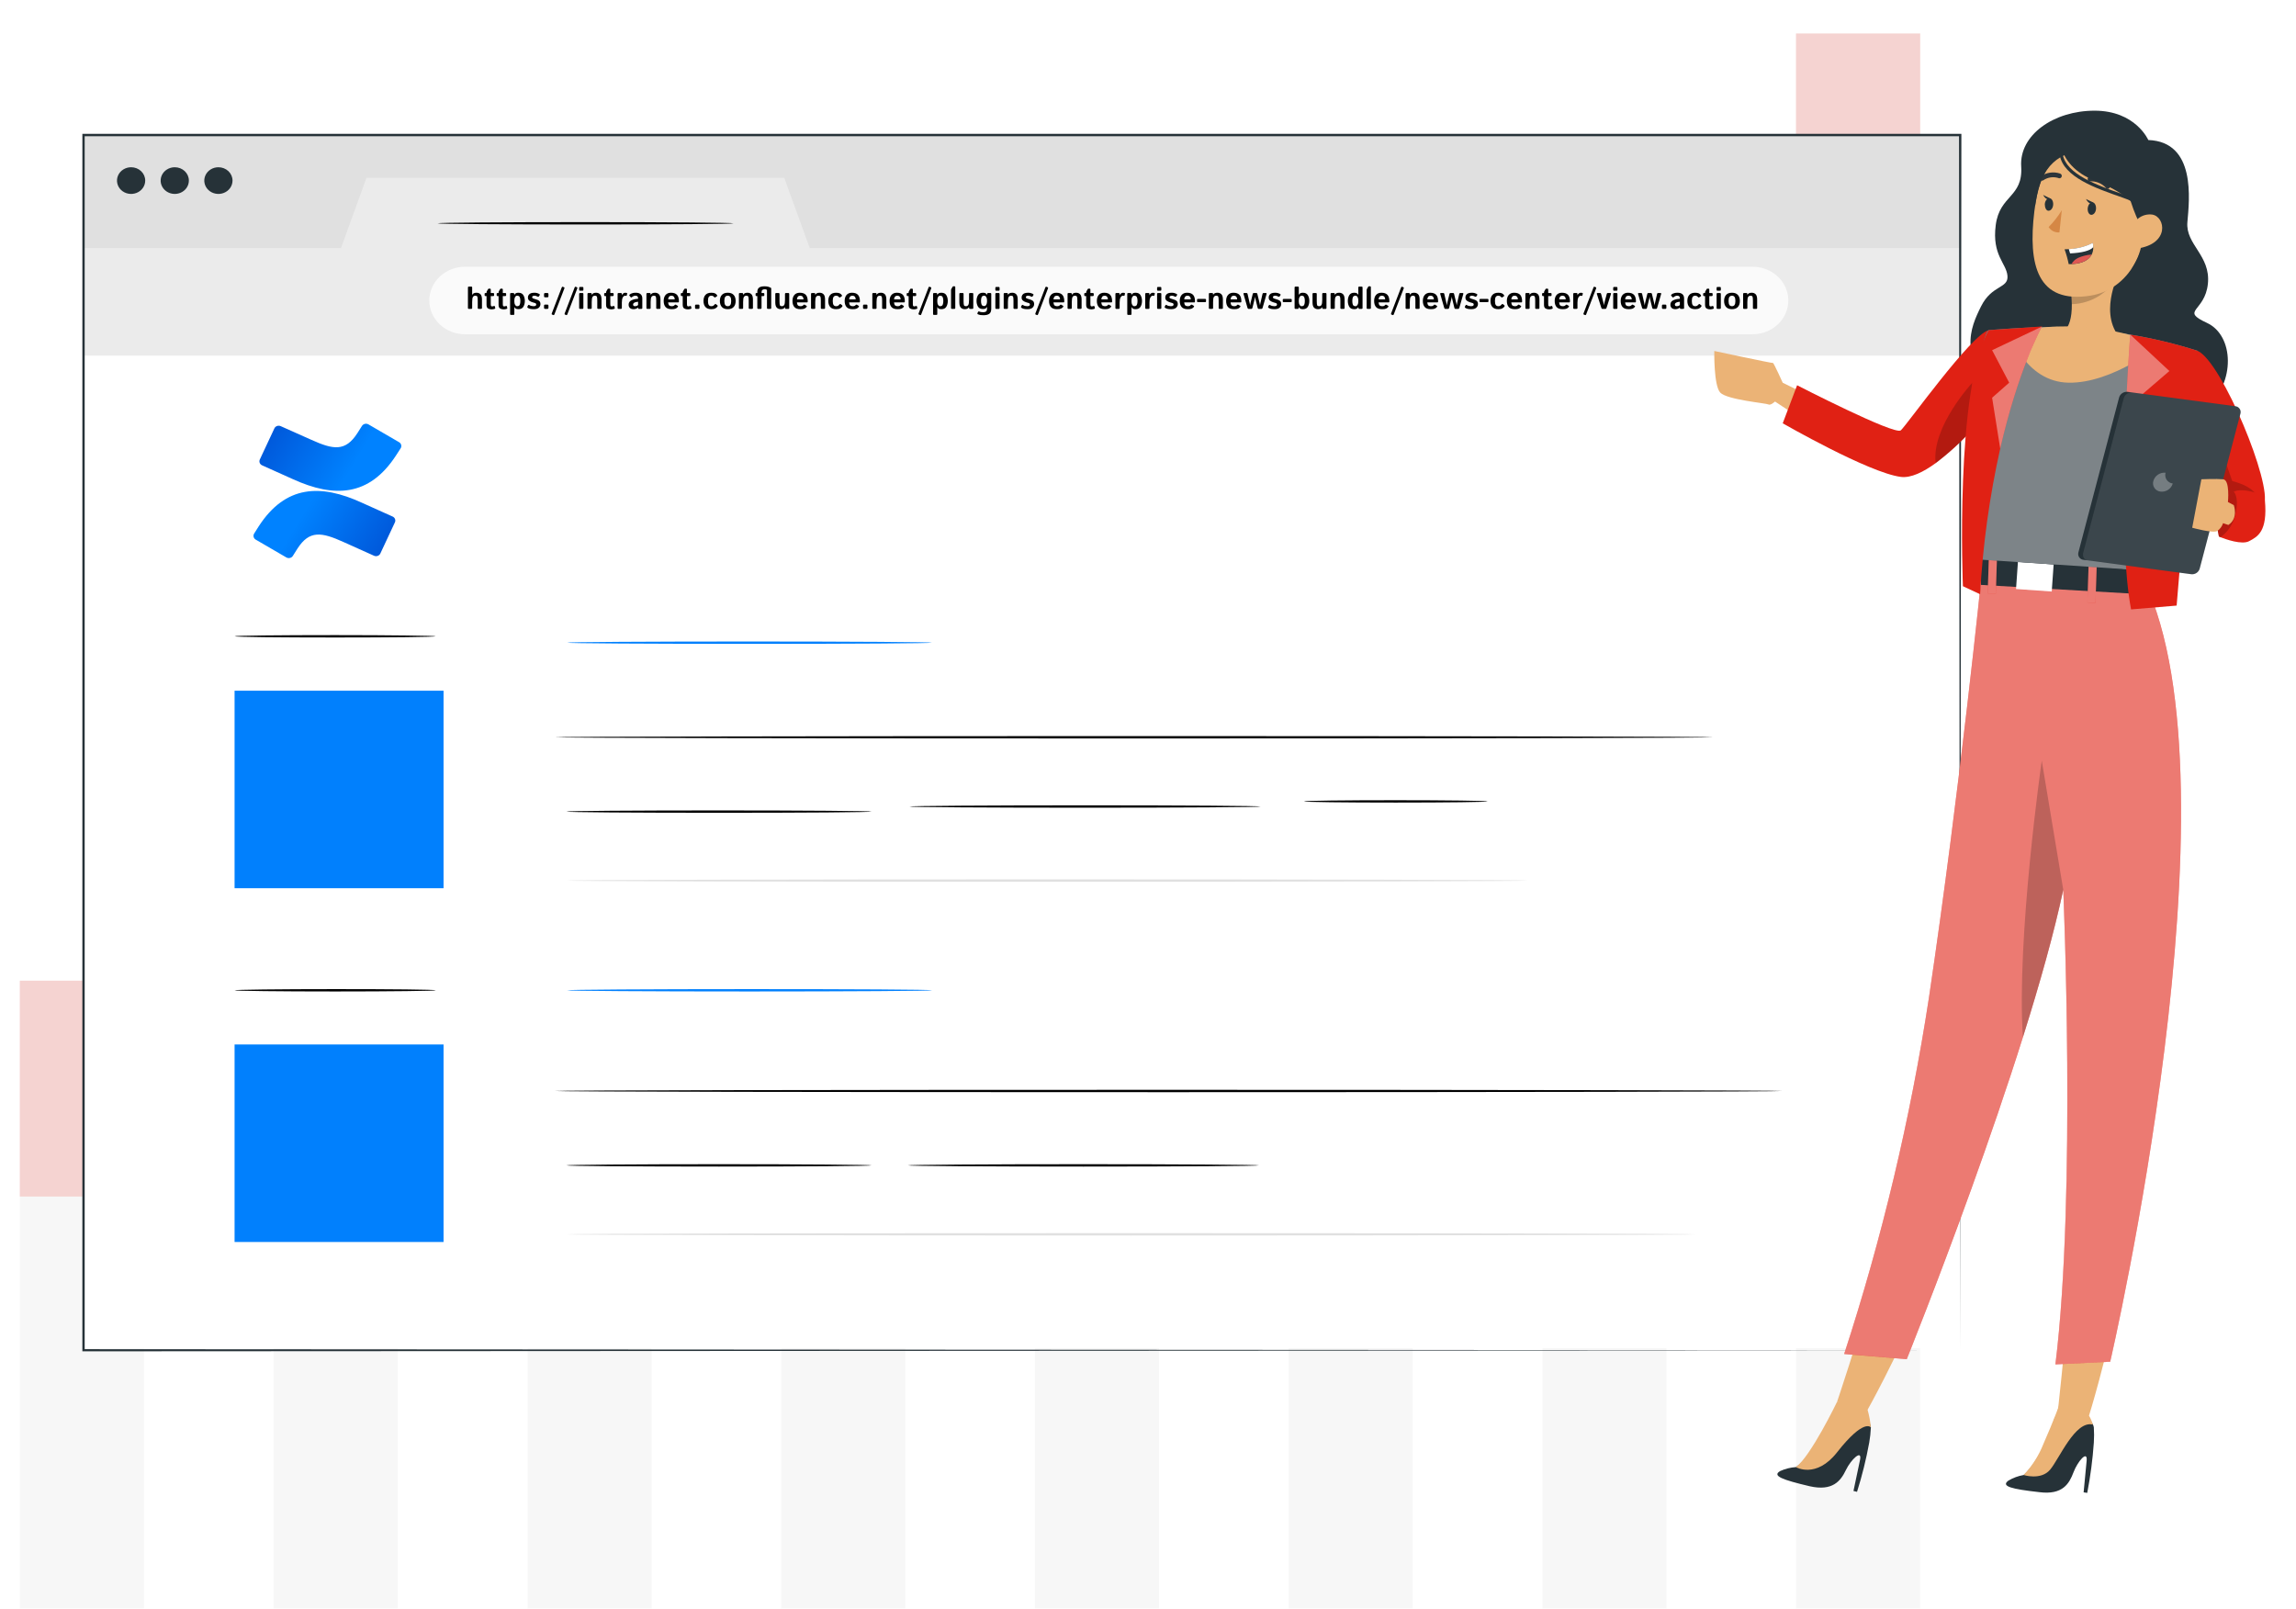 <svg width="892" height="625" viewBox="0 0 892 625" fill="none" xmlns="http://www.w3.org/2000/svg">
<rect width="1280" height="720" transform="translate(-323 -19)" fill="white"/>
<g opacity="0.6">
<path opacity="0.2" d="M55.949 380.998H7.699V668.95H55.949V380.998Z" fill="#C6C6C6"/>
<path d="M55.949 380.998H7.699V464.866H55.949V380.998Z" fill="#EC7A72" fill-opacity="0.5"/>
<path opacity="0.2" d="M154.514 297.229H106.264V668.95H154.514V297.229Z" fill="#C6C6C6"/>
<path d="M154.514 297.229H106.264V405.492H154.514V297.229Z" fill="#EC7A72" fill-opacity="0.5"/>
<path opacity="0.2" d="M253.174 233.936H204.924V668.95H253.174V233.936Z" fill="#C6C6C6"/>
<path d="M253.174 233.936H204.924V360.619H253.174V233.936Z" fill="#EC7A72" fill-opacity="0.5"/>
<path opacity="0.2" d="M351.737 307.124H303.487V668.95H351.737V307.124Z" fill="#C6C6C6"/>
<path d="M351.737 307.124H303.487V412.449H351.737V307.124Z" fill="#EC7A72" fill-opacity="0.5"/>
<path opacity="0.2" d="M450.309 291.35H402.06V668.95H450.309V291.35Z" fill="#C6C6C6"/>
<path d="M450.309 291.35H402.06V401.279H450.309V291.35Z" fill="#EC7A72" fill-opacity="0.5"/>
<path opacity="0.2" d="M548.873 195.04H500.623V668.95H548.873V195.04Z" fill="#C6C6C6"/>
<path d="M548.873 195.04H500.623V332.99H548.873V195.04Z" fill="#EC7A72" fill-opacity="0.5"/>
<path opacity="0.2" d="M647.436 97.945H599.187V668.949H647.436V97.945Z" fill="#C6C6C6"/>
<path d="M647.436 97.945H599.187V264.21H647.436V97.945Z" fill="#EC7A72" fill-opacity="0.5"/>
<path opacity="0.2" d="M746 13H697.75V668.95H746V13Z" fill="#C6C6C6"/>
<path d="M746 13H697.75V203.955H746V13Z" fill="#EC7A72" fill-opacity="0.5"/>
</g>
<path d="M761.478 52.547H32.355V96.698H761.478V52.547Z" fill="#E0E0E0"/>
<path d="M761.365 137.251H32.242V523.748H761.365V137.251Z" fill="white"/>
<path d="M32.355 96.362H132.475L142.381 69.068H304.677L314.583 96.362H761.478V138.186H32.355V96.362Z" fill="#EBEBEB"/>
<path d="M56.418 70.161C56.418 71.186 56.097 72.189 55.494 73.041C54.891 73.894 54.035 74.558 53.033 74.95C52.03 75.343 50.928 75.445 49.864 75.245C48.8 75.045 47.823 74.552 47.056 73.827C46.289 73.102 45.766 72.178 45.555 71.172C45.343 70.167 45.452 69.125 45.867 68.177C46.282 67.23 46.985 66.421 47.887 65.851C48.789 65.281 49.849 64.977 50.934 64.977C51.655 64.975 52.369 65.108 53.035 65.367C53.702 65.627 54.308 66.009 54.817 66.49C55.327 66.972 55.731 67.545 56.006 68.175C56.281 68.805 56.421 69.48 56.418 70.161Z" fill="#263238"/>
<path d="M73.377 70.161C73.377 71.186 73.056 72.189 72.453 73.041C71.85 73.894 70.994 74.558 69.992 74.95C68.989 75.343 67.887 75.445 66.823 75.245C65.759 75.045 64.782 74.552 64.015 73.827C63.248 73.102 62.725 72.178 62.514 71.172C62.302 70.167 62.411 69.125 62.826 68.177C63.241 67.23 63.944 66.421 64.846 65.851C65.748 65.281 66.808 64.977 67.893 64.977C68.614 64.975 69.328 65.108 69.995 65.367C70.661 65.627 71.267 66.009 71.776 66.49C72.286 66.972 72.69 67.545 72.965 68.175C73.24 68.805 73.38 69.48 73.377 70.161Z" fill="#263238"/>
<path d="M90.334 70.161C90.334 71.186 90.013 72.189 89.41 73.041C88.807 73.894 87.951 74.558 86.949 74.95C85.946 75.343 84.844 75.445 83.78 75.245C82.716 75.045 81.739 74.552 80.972 73.827C80.205 73.102 79.682 72.178 79.471 71.172C79.259 70.167 79.368 69.125 79.783 68.177C80.198 67.23 80.901 66.421 81.803 65.851C82.705 65.281 83.765 64.977 84.85 64.977C85.571 64.975 86.285 65.108 86.951 65.367C87.618 65.627 88.224 66.009 88.733 66.49C89.243 66.972 89.647 67.545 89.922 68.175C90.197 68.805 90.337 69.48 90.334 70.161Z" fill="#263238"/>
<path d="M680.888 129.864H180.659C176.978 129.864 173.448 128.481 170.845 126.021C168.243 123.561 166.78 120.224 166.78 116.745C166.78 113.266 168.243 109.929 170.845 107.469C173.448 105.009 176.978 103.627 180.659 103.627H680.888C684.569 103.627 688.099 105.009 690.702 107.469C693.305 109.929 694.767 113.266 694.767 116.745C694.767 120.224 693.305 123.561 690.702 126.021C688.099 128.481 684.569 129.864 680.888 129.864Z" fill="#FAFAFA"/>
<path d="M169.261 247.206C169.261 247.47 151.763 247.664 130.198 247.664C108.633 247.664 91.135 247.47 91.135 247.206C91.135 246.941 108.614 246.747 130.198 246.747C151.782 246.747 169.261 246.994 169.261 247.206Z" fill="black"/>
<path d="M172.321 268.347H91.135V345.082H172.321V268.347Z" fill="#0180FD"/>
<path d="M665.629 286.437C665.629 286.684 564.893 286.895 440.577 286.895C316.261 286.895 215.507 286.684 215.507 286.437C215.507 286.19 316.243 285.979 440.577 285.979C564.911 285.979 665.629 286.173 665.629 286.437Z" fill="black"/>
<path d="M338.629 315.318C338.629 315.583 312.064 315.777 279.325 315.777C246.586 315.777 220.003 315.583 220.003 315.318C220.003 315.054 246.549 314.86 279.325 314.86C312.102 314.86 338.629 315.072 338.629 315.318Z" fill="black"/>
<path d="M593.696 342.12C593.696 342.366 510.029 342.578 406.849 342.578C303.67 342.578 220.003 342.366 220.003 342.12C220.003 341.873 303.651 341.643 406.849 341.643C510.048 341.643 593.696 341.855 593.696 342.12Z" fill="#E0E0E0"/>
<path d="M169.261 384.736C169.261 384.983 151.763 385.195 130.198 385.195C108.633 385.195 91.135 384.983 91.135 384.736C91.135 384.489 108.614 384.278 130.198 384.278C151.782 384.278 169.261 384.437 169.261 384.736Z" fill="black"/>
<path d="M172.321 405.789H91.135V482.524H172.321V405.789Z" fill="#0180FD"/>
<path d="M692.38 423.862C692.38 424.127 585.618 424.321 453.953 424.321C322.287 424.321 215.507 424.127 215.507 423.862C215.507 423.598 322.25 423.404 453.953 423.404C585.656 423.404 692.38 423.615 692.38 423.862Z" fill="black"/>
<path d="M338.629 452.761C338.629 453.008 312.064 453.22 279.325 453.22C246.586 453.22 220.003 453.008 220.003 452.761C220.003 452.514 246.549 452.303 279.325 452.303C312.102 452.303 338.629 452.514 338.629 452.761Z" fill="black"/>
<path d="M658.764 479.544C658.764 479.809 560.546 480.003 439.402 480.003C318.258 480.003 220.003 479.809 220.003 479.544C220.003 479.28 318.22 479.086 439.402 479.086C560.584 479.086 658.764 479.297 658.764 479.544Z" fill="#E0E0E0"/>
<path d="M761.478 524.683C761.478 521.65 761.328 339.898 761.086 52.547L761.478 52.917H32.41L32.895 52.458C32.895 220.987 32.895 381.104 32.895 524.594L32.448 524.171L761.571 524.594L32.448 525H32V524.594C32 381.104 32 220.987 32 52.458V52H32.541H761.608H762V52.37C761.646 339.898 761.478 521.65 761.478 524.683Z" fill="#263238"/>
<path d="M284.977 86.753C284.977 87.018 259.234 87.212 227.483 87.212C195.733 87.212 169.989 87.018 169.989 86.753C169.989 86.489 195.733 86.295 227.483 86.295C259.234 86.295 284.977 86.506 284.977 86.753Z" fill="black"/>
<path d="M362.079 249.692C362.079 249.956 330.366 250.15 291.191 250.15C252.016 250.15 220.303 249.956 220.303 249.692C220.303 249.427 252.016 249.233 291.191 249.233C330.366 249.233 362.079 249.445 362.079 249.692Z" fill="#0180FD"/>
<path d="M362.079 384.736C362.079 384.983 330.366 385.195 291.191 385.195C252.016 385.195 220.303 384.983 220.303 384.736C220.303 384.489 252.016 384.278 291.191 384.278C330.366 384.278 362.079 384.437 362.079 384.736Z" fill="#0180FD"/>
<path d="M489.77 313.344C489.77 313.591 459.232 313.802 421.549 313.802C383.866 313.802 353.31 313.591 353.31 313.344C353.31 313.097 383.866 312.885 421.549 312.885C459.232 312.885 489.77 313.079 489.77 313.344Z" fill="black"/>
<path d="M577.952 311.351C577.952 311.616 561.964 311.81 542.265 311.81C522.565 311.81 506.56 311.616 506.56 311.351C506.56 311.087 522.547 310.893 542.265 310.893C561.983 310.893 577.952 311.105 577.952 311.351Z" fill="black"/>
<path d="M489.12 452.761C489.12 453.008 458.582 453.22 420.899 453.22C383.217 453.22 352.679 453.008 352.679 452.761C352.679 452.514 383.217 452.303 420.899 452.303C458.582 452.303 489.12 452.514 489.12 452.761Z" fill="black"/>
<path d="M100.517 204.469C99.923 205.385 99.255 206.449 98.734 207.296C98.49 207.686 98.417 208.151 98.532 208.59C98.646 209.03 98.939 209.41 99.346 209.648L111.238 216.565C111.445 216.685 111.675 216.766 111.914 216.801C112.154 216.837 112.399 216.827 112.635 216.773C112.871 216.718 113.093 216.619 113.288 216.483C113.483 216.346 113.648 216.174 113.772 215.977C114.238 215.224 114.851 214.247 115.519 213.201C120.23 205.852 124.977 206.752 133.512 210.608L145.302 215.907C145.523 216.007 145.763 216.063 146.008 216.074C146.252 216.084 146.497 216.048 146.726 215.967C146.956 215.886 147.166 215.763 147.344 215.604C147.522 215.446 147.664 215.255 147.763 215.043L153.425 202.939C153.617 202.523 153.629 202.053 153.458 201.629C153.287 201.205 152.947 200.862 152.51 200.674C150.022 199.567 145.074 197.354 140.619 195.33C124.556 187.947 110.936 188.431 100.517 204.469Z" fill="url(#paint0_linear_1644_16048)"/>
<path d="M153.836 176.975C154.431 176.059 155.099 174.987 155.666 174.148C155.909 173.757 155.98 173.292 155.864 172.852C155.747 172.412 155.453 172.033 155.044 171.796L143.152 164.88C142.946 164.761 142.717 164.681 142.478 164.646C142.239 164.611 141.995 164.621 141.76 164.676C141.525 164.731 141.304 164.829 141.11 164.965C140.916 165.101 140.752 165.272 140.628 165.468C140.152 166.22 139.539 167.197 138.871 168.243C134.16 175.592 129.422 174.693 120.879 170.837L109.051 165.563C108.831 165.465 108.591 165.409 108.348 165.4C108.104 165.39 107.861 165.427 107.633 165.507C107.405 165.588 107.195 165.711 107.018 165.869C106.841 166.027 106.698 166.217 106.6 166.427L100.937 178.532C100.745 178.947 100.733 179.417 100.904 179.841C101.076 180.265 101.416 180.608 101.852 180.797C104.34 181.903 109.298 184.108 113.744 186.14C129.797 193.463 143.418 192.979 153.836 176.975Z" fill="url(#paint1_linear_1644_16048)"/>
<path d="M704.503 154.544L692.593 148.704C692.593 148.704 689.059 140.867 688.803 141.02C688.547 141.174 666.007 136.359 666.007 136.359C666.007 136.359 665.751 149.678 668.287 152.495C670.822 155.312 686.216 156.644 687.035 157.131C687.855 157.618 689.597 156.004 689.597 156.004L702.25 164.328L704.503 154.544Z" fill="#EBB376"/>
<path d="M834.618 54.398C834.618 54.398 829.7 43 813.743 43C797.786 43 784.468 52.502 785.236 64.643C786.004 76.783 776.886 75.656 775.349 87.438C773.813 99.22 779.524 102.268 779.908 107.212C780.293 112.155 773.838 110.618 769.663 118.993C765.488 127.369 760.161 139.125 778.013 154.698C795.865 170.271 846.399 167.504 857.413 158.13C868.427 148.756 868.042 130.391 857.413 125.448C846.784 120.505 856.645 121.273 857.772 110.234C858.899 99.195 849.038 95.045 849.806 86.311C850.574 77.577 853.238 55.089 834.618 54.398Z" fill="#263238"/>
<path d="M772.608 128.266V159.59C772.608 159.59 770.047 162.971 765.898 167.274C761.668 171.908 757.021 176.143 752.016 179.927C747.226 183.41 742.385 185.792 738.466 185.28C726.044 183.692 692.594 164.457 692.594 164.457L698.177 149.678C698.177 149.678 736.161 169.221 738.466 167.197C740.772 165.174 765.719 130.058 772.608 128.266Z" fill="#E02114"/>
<path opacity="0.2" d="M765.898 167.274C761.668 171.908 757.021 176.143 752.016 179.927C750.223 165.942 766.257 148.679 766.257 148.679C766.257 148.679 766.487 157.669 765.898 167.274Z" fill="black"/>
<path d="M777.014 241.73C777.014 241.73 756.191 352.711 750.633 398.251C743.385 457.698 713.699 544.628 713.699 544.628L725.558 547.702C725.558 547.702 767.409 473.809 775.554 407.343C808.851 339.392 811.412 255.741 811.412 255.741L777.014 241.73Z" fill="#EBB376"/>
<path d="M691.595 571.522C693.517 570.644 695.583 570.123 697.691 569.986C697.691 569.986 704.991 565.683 712.214 549.009H720.358C721.734 549.025 723.071 549.464 724.189 550.266C725.307 551.067 726.151 552.193 726.608 553.491C726.736 553.854 726.814 554.233 726.838 554.618C726.753 556.576 726.539 558.527 726.198 560.458C725.015 566.927 723.432 573.317 721.46 579.59L720.077 579.257L722.638 567.117C723.458 562.993 719.129 566.963 717.131 571.138C715.133 575.313 712.009 579.462 703.044 577.413C692.543 574.929 688.317 573.418 691.595 571.522Z" fill="#263238"/>
<path d="M798.633 239.963C798.633 239.963 801.194 352.839 805.19 398.558C810.312 458.211 799.324 549.418 799.324 549.418L811.593 549.956C811.593 549.956 837.206 469.019 831.469 402.298C849.935 328.942 835.234 246.52 835.234 246.52L798.633 239.963Z" fill="#EBB376"/>
<path d="M780.265 575.236C782.088 574.155 784.093 573.417 786.182 573.059C786.182 573.059 792.969 567.936 798.348 550.622L806.416 549.7C807.786 549.564 809.164 549.852 810.365 550.525C811.565 551.199 812.529 552.225 813.127 553.465C813.288 553.815 813.4 554.186 813.46 554.566C813.588 556.528 813.588 558.496 813.46 560.457C812.999 567.017 812.144 573.543 810.898 580L809.49 579.795L810.668 567.45C811.052 563.275 807.184 567.706 805.545 572.034C803.906 576.363 801.396 580.896 792.252 579.718C781.572 578.514 777.217 577.464 780.265 575.236Z" fill="#263238"/>
<path d="M713.698 544.629C713.698 544.629 703.453 565.887 697.69 569.985C697.69 569.985 705.528 574.647 713.698 564.248C724.251 550.801 726.838 554.566 726.838 554.566C726.618 552.245 726.189 549.947 725.557 547.702C723.969 543.374 713.698 544.629 713.698 544.629Z" fill="#EBB376"/>
<path d="M800.578 544.449C800.578 544.449 797.709 552.338 793.867 560.97C792.107 565.456 789.498 569.56 786.184 573.059C786.184 573.059 792.843 575.21 796.429 571.036C800.015 566.861 806.187 551.723 813.103 553.465C812.727 552.24 812.211 551.063 811.566 549.956C810.541 548.24 800.578 544.449 800.578 544.449Z" fill="#EBB376"/>
<path d="M769.868 223.212C769.868 223.212 761.62 305.353 749.377 387.724C742.191 434.647 731.184 480.904 716.465 526.034L740.771 528.057C740.771 528.057 787.387 412.543 801.577 345.668C801.577 345.668 806.699 464.204 798.529 530.081L819.813 529.056C819.813 529.056 871.73 305.968 832.978 225.594L769.868 223.212Z" fill="#E02114"/>
<path opacity="0.4" d="M819.813 529.082L798.529 530.081C806.622 464.23 801.577 345.668 801.577 345.668C797.991 362.547 792.33 382.499 785.901 402.938C766.82 463.461 740.771 528.057 740.771 528.057L716.465 526.008C731.188 480.879 742.195 434.622 749.377 387.698C761.646 305.353 769.868 223.212 769.868 223.212L832.952 225.594C871.73 305.968 819.813 529.082 819.813 529.082Z" fill="white"/>
<path opacity="0.2" d="M801.576 345.668C797.991 362.547 792.33 382.499 785.901 402.938C783.34 364.519 793.227 295.518 793.227 295.518L801.576 345.668Z" fill="black"/>
<path d="M832.849 221.599L833.028 230.896L769.56 227.234L769.329 216.246L832.849 221.599Z" fill="#263238"/>
<path d="M783.227 228.838L797.101 229.816L797.842 219.29L783.969 218.312L783.227 228.838Z" fill="white"/>
<path d="M810.958 234.14L814.106 234.241L814.621 218.216L811.472 218.115L810.958 234.14Z" fill="#E02114"/>
<path opacity="0.4" d="M810.958 234.14L814.106 234.241L814.621 218.216L811.472 218.115L810.958 234.14Z" fill="white"/>
<path d="M772.224 230.595L775.373 230.696L775.888 214.67L772.739 214.569L772.224 230.595Z" fill="#E02114"/>
<path opacity="0.4" d="M772.224 230.595L775.373 230.696L775.888 214.67L772.739 214.569L772.224 230.595Z" fill="white"/>
<path d="M769.456 217.424L832.848 221.599C833.847 205.847 834.974 201.109 839.713 182.232C841.249 176.162 843.145 169.425 845.578 161.537C846.884 157.362 848.319 152.854 849.932 148.013C851.162 144.35 852.493 140.329 853.902 136.334C845.287 133.594 836.488 131.471 827.572 129.982C818.169 128.316 808.66 127.315 799.116 126.985C786.771 126.985 772.607 128.266 772.607 128.266C772.607 128.266 770.583 128.752 769.328 141.84C768.176 154.109 766.921 172.755 769.456 217.424Z" fill="#263238"/>
<path opacity="0.4" d="M769.456 217.424L832.848 221.599C833.847 205.847 834.974 201.109 839.713 182.232C841.249 176.162 843.145 169.425 845.578 161.537C846.884 157.362 848.319 152.854 849.932 148.013C851.162 144.35 852.493 140.329 853.902 136.334C845.287 133.594 836.488 131.471 827.572 129.982C818.169 128.316 808.66 127.315 799.116 126.985C786.771 126.985 772.607 128.266 772.607 128.266C772.607 128.266 770.583 128.752 769.328 141.84C768.176 154.109 766.921 172.755 769.456 217.424Z" fill="white"/>
<path d="M804.341 140.995C819.965 138.997 824.678 132.312 824.678 132.312C814.74 122.963 822.987 106.699 822.987 106.699L804.187 110.208C804.616 112.826 804.856 115.471 804.905 118.123C805.058 129.546 799.782 129.648 799.782 129.648C796.606 135.898 804.341 140.995 804.341 140.995Z" fill="#EBB376"/>
<path opacity="0.2" d="M804.189 110.259C804.618 112.877 804.858 115.522 804.907 118.174C808.669 118.069 812.334 116.954 815.516 114.943C818.697 112.933 821.279 110.103 822.989 106.75L804.189 110.259Z" fill="black"/>
<path d="M814.588 57.676C798.221 56.78 792.484 65.232 790.358 82.009C787.797 102.986 791.562 118.2 812.257 114.844C840.354 110.234 841.737 59.162 814.588 57.676Z" fill="#EBB376"/>
<path d="M801.013 81.675C799.567 84.046 797.848 86.238 795.891 88.207C796.329 88.908 796.954 89.474 797.696 89.841C798.438 90.207 799.267 90.36 800.091 90.281L801.013 81.675Z" fill="#D58745"/>
<path d="M811.079 80.907C810.951 82.239 811.591 83.468 812.488 83.468C813.384 83.468 814.204 82.521 814.306 81.163C814.409 79.806 813.768 78.602 812.872 78.602C811.975 78.602 811.258 79.55 811.079 80.907Z" fill="#263238"/>
<path d="M813.255 78.679L810.412 77.321C810.412 77.321 811.667 80.011 813.255 78.679Z" fill="#263238"/>
<path d="M794.405 79.319C794.405 80.651 794.943 81.88 795.84 81.88C796.736 81.88 797.556 80.907 797.658 79.575C797.761 78.243 797.12 77.014 796.224 77.014C795.327 77.014 794.508 77.962 794.405 79.319Z" fill="#263238"/>
<path d="M796.582 77.117L793.765 75.733C793.765 75.733 795.02 78.295 796.582 77.117Z" fill="#263238"/>
<path d="M818.941 73.403C818.792 73.406 818.643 73.372 818.51 73.305C818.376 73.238 818.26 73.14 818.173 73.018C817.409 72.161 816.462 71.486 815.403 71.043C814.343 70.6 813.198 70.399 812.051 70.457C811.93 70.471 811.806 70.46 811.689 70.425C811.571 70.389 811.462 70.33 811.369 70.251C811.275 70.172 811.199 70.074 811.144 69.964C811.09 69.854 811.059 69.734 811.052 69.612C811.038 69.369 811.118 69.129 811.275 68.943C811.432 68.757 811.655 68.639 811.898 68.613C813.342 68.527 814.788 68.776 816.12 69.34C817.453 69.904 818.638 70.769 819.582 71.866C819.723 72.063 819.781 72.308 819.742 72.548C819.704 72.788 819.573 73.003 819.377 73.146C819.261 73.274 819.109 73.364 818.941 73.403Z" fill="#2E353A"/>
<path d="M793.33 70.201C793.17 70.195 793.013 70.15 792.875 70.07C792.736 69.99 792.62 69.876 792.536 69.74C792.413 69.525 792.379 69.271 792.442 69.032C792.504 68.793 792.657 68.587 792.869 68.459C793.946 67.731 795.174 67.259 796.461 67.077C797.748 66.895 799.06 67.008 800.296 67.409C800.43 67.442 800.554 67.504 800.662 67.591C800.769 67.677 800.856 67.786 800.917 67.909C800.978 68.032 801.011 68.167 801.014 68.305C801.018 68.442 800.991 68.579 800.937 68.705C800.882 68.831 800.801 68.944 800.698 69.036C800.595 69.127 800.474 69.195 800.342 69.236C800.211 69.275 800.072 69.286 799.936 69.267C799.8 69.248 799.669 69.2 799.554 69.125C798.589 68.843 797.573 68.779 796.581 68.939C795.588 69.098 794.644 69.477 793.816 70.047C793.674 70.147 793.504 70.201 793.33 70.201Z" fill="#2E353A"/>
<path d="M802.088 96.864C802.765 98.743 803.304 100.669 803.701 102.627H804.752C809.541 102.396 811.693 100.706 812.615 98.913C813.058 98.033 813.27 97.054 813.229 96.07C813.249 95.508 813.18 94.946 813.025 94.405C810.131 95.854 806.961 96.667 803.727 96.787L802.088 96.864Z" fill="#263238"/>
<path d="M803.728 96.762L804.24 98.452C808.748 98.222 811.924 97.479 813.23 96.044C813.25 95.482 813.181 94.92 813.025 94.38C810.132 95.829 806.961 96.641 803.728 96.762Z" fill="white"/>
<path d="M804.752 102.601C809.542 102.371 811.693 100.68 812.615 98.887C810.794 99.012 809.008 99.454 807.339 100.194C806.248 100.708 805.344 101.55 804.752 102.601Z" fill="#DE5753"/>
<path d="M830.929 86.209C830.929 86.209 824.039 72.353 825.806 62.056C825.806 62.056 794.123 47.021 790.742 79.832C790.742 79.832 789.154 50.453 817.302 51.35C845.451 52.246 843.069 93.355 827.881 104.804C827.829 104.804 835.206 94.866 830.929 86.209Z" fill="#263238"/>
<path d="M832.595 56.114C832.595 56.114 819.788 44.716 808.16 46.867C796.532 49.019 798.529 64.335 813.846 70.175C829.163 76.015 832.339 83.468 832.339 83.468L845.657 71.558L832.595 56.114Z" fill="#263238"/>
<path d="M835.386 84.339L834.131 84.083C834.131 84.083 834.618 80.241 824.526 76.732C813.871 73.018 801.782 68.792 800.194 60.263C799.838 59.047 799.745 57.77 799.922 56.516C800.099 55.261 800.541 54.059 801.219 52.989C801.637 52.443 802.161 51.987 802.76 51.649C803.358 51.31 804.019 51.095 804.702 51.017V52.297C804.196 52.365 803.708 52.534 803.268 52.793C802.828 53.053 802.445 53.398 802.141 53.809C801.582 54.734 801.225 55.766 801.093 56.839C800.96 57.911 801.055 58.999 801.372 60.033C802.832 67.716 814.537 71.917 824.885 75.528C836.257 79.447 835.412 84.134 835.386 84.339Z" fill="#263238"/>
<path d="M828.086 89.513C828.212 88.58 828.52 87.68 828.994 86.866C829.468 86.052 830.097 85.339 830.847 84.768C831.596 84.198 832.45 83.78 833.361 83.539C834.271 83.299 835.22 83.24 836.154 83.366C841.276 84.211 843.044 94.738 830.314 96.557C828.47 96.813 827.548 94.994 828.086 89.513Z" fill="#EBB376"/>
<path d="M839.15 134.054C839.15 134.054 820.811 148.935 803.727 148.679C786.644 148.423 780.676 129.239 780.676 129.239C800.198 124.791 820.618 126.472 839.15 134.054Z" fill="#EBB376"/>
<path d="M853.902 136.359L845.629 235.276L827.931 236.762C825.37 223.315 824.857 202.056 825.19 182.052C825.677 154.877 827.598 130.033 827.598 130.033C836.518 131.453 845.312 133.568 853.902 136.359Z" fill="#E02114"/>
<path opacity="0.4" d="M830.415 154.8L835.178 162.126L825.189 182.001C825.676 154.826 827.597 129.981 827.597 129.981L842.811 144.145L830.415 154.8Z" fill="white"/>
<path d="M793.329 126.831C792.92 127.548 784.109 143.582 777.091 174.266C772.925 192.886 770.312 211.819 769.279 230.871L762.594 227.746C762.594 227.746 759.392 151.138 772.609 128.265L793.329 126.831Z" fill="#E02114"/>
<path opacity="0.4" d="M793.328 126.857C792.919 127.574 784.108 143.608 777.09 174.292L773.939 154.519L780.573 148.679L773.939 136.052L793.328 126.857Z" fill="white"/>
<path d="M879.541 196.088C879.242 196.938 878.751 197.708 878.108 198.339C877.464 198.97 876.684 199.445 875.828 199.727C874.972 200.009 874.063 200.091 873.17 199.966C872.277 199.842 871.425 199.514 870.679 199.008C867.523 197.233 864.837 194.73 862.842 191.708C861.228 189.403 859.102 185.971 856.925 182.334C852.238 174.497 847.346 165.762 847.346 165.762L853.903 136.359C863.328 140.841 882.973 188.481 879.541 196.088Z" fill="#E02114"/>
<path opacity="0.2" d="M870.68 199.008C867.524 197.233 864.837 194.73 862.842 191.708C861.229 189.403 859.103 185.971 856.926 182.334C858.61 179.286 860.465 176.336 862.484 173.498L867.248 186.893C867.248 186.893 875.623 188.789 876.93 193.168C877.416 194.808 874.573 197.164 870.68 199.008Z" fill="black"/>
<path d="M870.397 160.743L854.594 220.882C854.397 221.583 853.956 222.191 853.35 222.595C852.744 222.999 852.013 223.173 851.29 223.084L809.439 217.501C809.106 217.468 808.784 217.364 808.497 217.193C808.209 217.023 807.963 216.792 807.775 216.515C807.587 216.239 807.461 215.925 807.408 215.595C807.355 215.265 807.375 214.928 807.466 214.606L823.27 154.442C823.47 153.748 823.909 153.147 824.508 152.744C825.108 152.341 825.83 152.162 826.548 152.239L868.425 157.823C868.761 157.854 869.085 157.959 869.375 158.131C869.665 158.303 869.913 158.537 870.101 158.816C870.29 159.096 870.414 159.413 870.466 159.746C870.517 160.079 870.493 160.42 870.397 160.743Z" fill="#263238"/>
<path opacity="0.1" d="M870.396 160.743L854.593 220.882C854.397 221.583 853.955 222.191 853.349 222.595C852.743 222.999 852.012 223.173 851.289 223.084L811.256 217.757C810.924 217.726 810.603 217.621 810.316 217.45C810.029 217.28 809.784 217.048 809.598 216.771C809.411 216.494 809.289 216.179 809.239 215.849C809.189 215.519 809.213 215.182 809.31 214.863L825.087 154.698C825.288 153.999 825.731 153.395 826.336 152.991C826.941 152.588 827.669 152.412 828.391 152.495L868.347 157.823C868.69 157.843 869.023 157.941 869.322 158.108C869.621 158.276 869.879 158.508 870.076 158.789C870.273 159.069 870.404 159.391 870.459 159.729C870.515 160.067 870.493 160.414 870.396 160.743Z" fill="white"/>
<path opacity="0.3" d="M841.327 183.666C840.289 183.553 839.245 183.809 838.378 184.39C837.512 184.971 836.878 185.839 836.588 186.842C836.449 187.302 836.415 187.788 836.487 188.263C836.56 188.738 836.738 189.191 837.008 189.589C837.278 189.986 837.633 190.319 838.048 190.561C838.463 190.804 838.927 190.951 839.406 190.991C840.437 191.11 841.477 190.858 842.34 190.281C843.204 189.704 843.834 188.84 844.118 187.841C843.643 187.789 843.184 187.633 842.775 187.385C842.365 187.137 842.015 186.802 841.749 186.404C841.483 186.006 841.307 185.555 841.234 185.082C841.161 184.609 841.193 184.126 841.327 183.666Z" fill="white"/>
<path d="M873.779 210.252C870.961 211.763 864.609 209.484 862.663 208.715L862.074 208.485C862.074 208.485 858.59 197.164 867.632 191.017H867.837C870.731 189.455 879.67 191.452 879.926 194.475C881.002 206.462 877.134 208.485 873.779 210.252Z" fill="#E02114"/>
<path opacity="0.2" d="M868.272 200.571C867.417 203.86 865.431 206.744 862.663 208.716L862.074 208.485C862.074 208.485 858.59 197.164 867.632 191.017H867.837C868.631 191.939 869.86 194.629 868.272 200.571Z" fill="black"/>
<path d="M855.237 186.202C855.237 186.202 861.025 185.946 863.715 186.202C866.404 186.458 865.559 195.038 865.559 195.038L867.838 196.268C867.838 196.268 869.708 201.39 865.713 203.952L863.664 203.26C863.274 204.485 862.491 205.548 861.435 206.282C859.796 207.307 851.677 205.027 851.677 205.027L855.237 186.202Z" fill="#EBB376"/>
<path d="M182.148 120C181.914 120 181.797 119.883 181.797 119.648V111.703C181.797 111.469 181.914 111.352 182.148 111.352H183.086C183.32 111.352 183.438 111.469 183.438 111.703V114.07C183.438 114.227 183.43 114.383 183.414 114.539H183.449C183.629 114.23 183.857 114.02 184.135 113.906C184.412 113.789 184.746 113.73 185.137 113.73C185.746 113.73 186.25 113.922 186.648 114.305C187.047 114.688 187.246 115.387 187.246 116.402V119.648C187.246 119.883 187.129 120 186.895 120H185.957C185.723 120 185.605 119.883 185.605 119.648V116.824C185.605 115.973 185.547 115.436 185.43 115.213C185.312 114.99 185.061 114.879 184.674 114.879C184.264 114.879 183.955 115.039 183.748 115.359C183.541 115.676 183.438 116.336 183.438 117.34V119.648C183.438 119.883 183.32 120 183.086 120H182.148ZM188.623 115.02C188.393 115.02 188.277 114.922 188.277 114.727V114.141C188.277 113.945 188.393 113.848 188.623 113.848H189.021V113.643C189.021 113.467 189.062 113.307 189.145 113.162L189.596 112.371C189.682 112.223 189.783 112.148 189.9 112.148H190.311C190.545 112.148 190.662 112.266 190.662 112.5V113.848H191.611C191.842 113.848 191.957 113.945 191.957 114.141V114.727C191.957 114.922 191.842 115.02 191.611 115.02H190.662V117.926C190.662 118.324 190.689 118.611 190.744 118.787C190.803 118.959 190.951 119.045 191.189 119.045C191.311 119.045 191.447 119.025 191.6 118.986C191.752 118.943 191.871 118.902 191.957 118.863C192.094 118.801 192.184 118.846 192.227 118.998L192.402 119.666C192.438 119.799 192.387 119.896 192.25 119.959C192.121 120.018 191.943 120.07 191.717 120.117C191.494 120.168 191.27 120.193 191.043 120.193C190.484 120.193 190.008 120.078 189.613 119.848C189.219 119.617 189.021 119.143 189.021 118.424V115.02H188.623ZM193.299 115.02C193.068 115.02 192.953 114.922 192.953 114.727V114.141C192.953 113.945 193.068 113.848 193.299 113.848H193.697V113.643C193.697 113.467 193.738 113.307 193.82 113.162L194.271 112.371C194.357 112.223 194.459 112.148 194.576 112.148H194.986C195.221 112.148 195.338 112.266 195.338 112.5V113.848H196.287C196.518 113.848 196.633 113.945 196.633 114.141V114.727C196.633 114.922 196.518 115.02 196.287 115.02H195.338V117.926C195.338 118.324 195.365 118.611 195.42 118.787C195.479 118.959 195.627 119.045 195.865 119.045C195.986 119.045 196.123 119.025 196.275 118.986C196.428 118.943 196.547 118.902 196.633 118.863C196.77 118.801 196.859 118.846 196.902 118.998L197.078 119.666C197.113 119.799 197.062 119.896 196.926 119.959C196.797 120.018 196.619 120.07 196.393 120.117C196.17 120.168 195.945 120.193 195.719 120.193C195.16 120.193 194.684 120.078 194.289 119.848C193.895 119.617 193.697 119.143 193.697 118.424V115.02H193.299ZM198.531 122.344C198.297 122.344 198.18 122.227 198.18 121.992V114.199C198.18 113.965 198.297 113.848 198.531 113.848H199.457C199.652 113.848 199.758 113.965 199.773 114.199L199.797 114.539H199.82C200.023 114.203 200.25 113.984 200.5 113.883C200.75 113.781 201.051 113.73 201.402 113.73C202.32 113.73 202.965 114.049 203.336 114.686C203.711 115.318 203.898 116.064 203.898 116.924C203.898 117.783 203.711 118.531 203.336 119.168C202.965 119.801 202.32 120.117 201.402 120.117C201.051 120.117 200.75 120.066 200.5 119.965C200.25 119.863 200.023 119.645 199.82 119.309H199.797C199.812 119.465 199.82 119.621 199.82 119.777V121.992C199.82 122.227 199.703 122.344 199.469 122.344H198.531ZM199.82 117.188C199.82 117.715 199.924 118.145 200.131 118.477C200.342 118.805 200.594 118.969 200.887 118.969C201.414 118.969 201.758 118.785 201.918 118.418C202.082 118.047 202.164 117.549 202.164 116.924C202.164 116.299 202.082 115.803 201.918 115.436C201.758 115.064 201.414 114.879 200.887 114.879C200.594 114.879 200.342 115.045 200.131 115.377C199.924 115.705 199.82 116.133 199.82 116.66V117.188ZM205.041 119.59C204.85 119.453 204.797 119.307 204.883 119.15L205.182 118.605C205.287 118.41 205.451 118.387 205.674 118.535C205.896 118.684 206.158 118.793 206.459 118.863C206.764 118.934 207.041 118.969 207.291 118.969C207.467 118.969 207.631 118.951 207.783 118.916C207.936 118.881 208.064 118.812 208.17 118.711C208.275 118.609 208.328 118.461 208.328 118.266C208.328 118.148 208.297 118.049 208.234 117.967C208.172 117.885 208.092 117.822 207.994 117.779C207.896 117.736 207.793 117.701 207.684 117.674C207.539 117.639 207.33 117.58 207.057 117.498C206.787 117.416 206.527 117.32 206.277 117.211C206.07 117.121 205.867 116.996 205.668 116.836C205.473 116.672 205.328 116.49 205.234 116.291C205.145 116.092 205.1 115.846 205.1 115.553C205.1 115.158 205.213 114.812 205.439 114.516C205.67 114.219 205.967 114.014 206.33 113.9C206.693 113.787 207.146 113.73 207.689 113.73C208.057 113.73 208.414 113.783 208.762 113.889C209.109 113.994 209.357 114.094 209.506 114.188C209.74 114.336 209.799 114.494 209.682 114.662L209.324 115.184C209.215 115.34 209.039 115.352 208.797 115.219C208.613 115.117 208.432 115.035 208.252 114.973C208.076 114.91 207.879 114.879 207.66 114.879C207.512 114.879 207.369 114.895 207.232 114.926C207.096 114.957 206.979 115.016 206.881 115.102C206.787 115.188 206.74 115.301 206.74 115.441C206.74 115.59 206.783 115.707 206.869 115.793C206.959 115.875 207.061 115.936 207.174 115.975C207.291 116.014 207.402 116.051 207.508 116.086C207.727 116.156 207.947 116.225 208.17 116.291C208.393 116.354 208.619 116.43 208.85 116.52C209.049 116.598 209.242 116.709 209.43 116.854C209.617 116.998 209.754 117.182 209.84 117.404C209.926 117.627 209.969 117.881 209.969 118.166C209.969 118.545 209.855 118.896 209.629 119.221C209.402 119.545 209.104 119.775 208.732 119.912C208.361 120.049 207.93 120.117 207.438 120.117C206.887 120.117 206.418 120.078 206.031 120C205.645 119.922 205.314 119.785 205.041 119.59ZM211.773 120C211.5 120 211.363 119.854 211.363 119.561V118.775C211.363 118.482 211.5 118.336 211.773 118.336H212.664C212.938 118.336 213.074 118.482 213.074 118.775V119.561C213.074 119.854 212.938 120 212.664 120H211.773ZM211.773 115.512C211.5 115.512 211.363 115.365 211.363 115.072V114.287C211.363 113.994 211.5 113.848 211.773 113.848H212.664C212.938 113.848 213.074 113.994 213.074 114.287V115.072C213.074 115.365 212.938 115.512 212.664 115.512H211.773ZM214.504 122.215C214.32 122.145 214.271 122 214.357 121.781L218.248 111.645C218.334 111.426 218.467 111.352 218.646 111.422L219.121 111.604C219.305 111.674 219.354 111.818 219.268 112.037L215.377 122.174C215.291 122.393 215.158 122.467 214.979 122.396L214.504 122.215ZM219.52 122.215C219.336 122.145 219.287 122 219.373 121.781L223.264 111.645C223.35 111.426 223.482 111.352 223.662 111.422L224.137 111.604C224.32 111.674 224.369 111.818 224.283 112.037L220.393 122.174C220.307 122.393 220.174 122.467 219.994 122.396L219.52 122.215ZM225.355 120C225.121 120 225.004 119.883 225.004 119.648V114.199C225.004 113.965 225.121 113.848 225.355 113.848H226.293C226.527 113.848 226.645 113.965 226.645 114.199V119.648C226.645 119.883 226.527 120 226.293 120H225.355ZM225.355 112.945C225.121 112.945 225.004 112.828 225.004 112.594V111.844C225.004 111.609 225.121 111.492 225.355 111.492H226.293C226.527 111.492 226.645 111.609 226.645 111.844V112.594C226.645 112.828 226.527 112.945 226.293 112.945H225.355ZM228.59 120C228.355 120 228.238 119.883 228.238 119.648V114.199C228.238 113.965 228.355 113.848 228.59 113.848H229.516C229.75 113.848 229.867 113.965 229.867 114.199V114.539H229.891C230.07 114.23 230.299 114.02 230.576 113.906C230.854 113.789 231.188 113.73 231.578 113.73C232.188 113.73 232.691 113.922 233.09 114.305C233.488 114.688 233.688 115.387 233.688 116.402V119.648C233.688 119.883 233.57 120 233.336 120H232.398C232.164 120 232.047 119.883 232.047 119.648V116.824C232.047 115.973 231.988 115.436 231.871 115.213C231.754 114.99 231.502 114.879 231.115 114.879C230.705 114.879 230.396 115.039 230.189 115.359C229.982 115.676 229.879 116.336 229.879 117.34V119.648C229.879 119.883 229.762 120 229.527 120H228.59ZM235.064 115.02C234.834 115.02 234.719 114.922 234.719 114.727V114.141C234.719 113.945 234.834 113.848 235.064 113.848H235.463V113.643C235.463 113.467 235.504 113.307 235.586 113.162L236.037 112.371C236.123 112.223 236.225 112.148 236.342 112.148H236.752C236.986 112.148 237.104 112.266 237.104 112.5V113.848H238.053C238.283 113.848 238.398 113.945 238.398 114.141V114.727C238.398 114.922 238.283 115.02 238.053 115.02H237.104V117.926C237.104 118.324 237.131 118.611 237.186 118.787C237.244 118.959 237.393 119.045 237.631 119.045C237.752 119.045 237.889 119.025 238.041 118.986C238.193 118.943 238.312 118.902 238.398 118.863C238.535 118.801 238.625 118.846 238.668 118.998L238.844 119.666C238.879 119.799 238.828 119.896 238.691 119.959C238.562 120.018 238.385 120.07 238.158 120.117C237.936 120.168 237.711 120.193 237.484 120.193C236.926 120.193 236.449 120.078 236.055 119.848C235.66 119.617 235.463 119.143 235.463 118.424V115.02H235.064ZM240.297 120C240.062 120 239.945 119.883 239.945 119.648V114.199C239.945 113.965 240.062 113.848 240.297 113.848H241.223C241.457 113.848 241.574 113.965 241.574 114.199V114.68H241.598C241.699 114.43 241.869 114.209 242.107 114.018C242.346 113.826 242.627 113.73 242.951 113.73C243.174 113.73 243.357 113.758 243.502 113.812C243.639 113.863 243.691 113.957 243.66 114.094L243.496 114.791C243.461 114.947 243.355 114.994 243.18 114.932C243.078 114.896 242.98 114.879 242.887 114.879C242.512 114.879 242.201 115.104 241.955 115.553C241.709 116.002 241.586 116.656 241.586 117.516V119.648C241.586 119.883 241.469 120 241.234 120H240.297ZM244.223 118.359C244.223 117.578 244.596 117.012 245.342 116.66C246.088 116.309 246.939 116.121 247.896 116.098V115.863C247.896 115.504 247.807 115.25 247.627 115.102C247.447 114.953 247.197 114.879 246.877 114.879C246.65 114.879 246.449 114.912 246.273 114.979C246.102 115.041 245.951 115.115 245.822 115.201C245.697 115.283 245.584 115.367 245.482 115.453C245.303 115.609 245.154 115.617 245.037 115.477L244.551 114.879C244.43 114.73 244.459 114.578 244.639 114.422C244.775 114.301 244.934 114.195 245.113 114.105C245.297 114.016 245.539 113.932 245.84 113.854C246.141 113.771 246.531 113.73 247.012 113.73C247.824 113.73 248.447 113.918 248.881 114.293C249.318 114.668 249.537 115.221 249.537 115.951V119.648C249.537 119.883 249.42 120 249.186 120H248.225C248.014 120 247.908 119.883 247.908 119.648V119.473H247.896C247.666 119.695 247.389 119.859 247.064 119.965C246.744 120.066 246.449 120.117 246.18 120.117C245.539 120.117 245.053 119.961 244.721 119.648C244.389 119.332 244.223 118.902 244.223 118.359ZM245.957 118.324C245.957 118.461 245.984 118.58 246.039 118.682C246.094 118.779 246.18 118.852 246.297 118.898C246.414 118.945 246.545 118.969 246.689 118.969C246.889 118.969 247.082 118.941 247.27 118.887C247.457 118.832 247.666 118.703 247.896 118.5V117.229C247.24 117.303 246.801 117.398 246.578 117.516C246.355 117.633 246.195 117.754 246.098 117.879C246.004 118.004 245.957 118.152 245.957 118.324ZM251.488 120C251.254 120 251.137 119.883 251.137 119.648V114.199C251.137 113.965 251.254 113.848 251.488 113.848H252.414C252.648 113.848 252.766 113.965 252.766 114.199V114.539H252.789C252.969 114.23 253.197 114.02 253.475 113.906C253.752 113.789 254.086 113.73 254.477 113.73C255.086 113.73 255.59 113.922 255.988 114.305C256.387 114.688 256.586 115.387 256.586 116.402V119.648C256.586 119.883 256.469 120 256.234 120H255.297C255.062 120 254.945 119.883 254.945 119.648V116.824C254.945 115.973 254.887 115.436 254.77 115.213C254.652 114.99 254.4 114.879 254.014 114.879C253.604 114.879 253.295 115.039 253.088 115.359C252.881 115.676 252.777 116.336 252.777 117.34V119.648C252.777 119.883 252.66 120 252.426 120H251.488ZM257.84 116.924C257.84 115.936 258.086 115.156 258.578 114.586C259.074 114.016 259.773 113.73 260.676 113.73C261.723 113.73 262.5 114 263.008 114.539C263.516 115.078 263.77 115.945 263.77 117.141C263.77 117.375 263.66 117.492 263.441 117.492H259.574C259.637 118.141 259.797 118.549 260.055 118.717C260.312 118.885 260.611 118.969 260.951 118.969C261.275 118.969 261.523 118.926 261.695 118.84C261.867 118.754 262.012 118.637 262.129 118.488C262.262 118.316 262.426 118.289 262.621 118.406L263.207 118.764C263.438 118.904 263.471 119.072 263.307 119.268C263.068 119.553 262.789 119.766 262.469 119.906C262.148 120.047 261.643 120.117 260.951 120.117C259.83 120.117 259.031 119.832 258.555 119.262C258.078 118.691 257.84 117.912 257.84 116.924ZM259.58 116.32H262.129C262.129 115.898 262.023 115.555 261.812 115.289C261.602 115.02 261.266 114.885 260.805 114.885C260.438 114.885 260.146 115.014 259.932 115.271C259.717 115.525 259.6 115.875 259.58 116.32ZM264.842 115.02C264.611 115.02 264.496 114.922 264.496 114.727V114.141C264.496 113.945 264.611 113.848 264.842 113.848H265.24V113.643C265.24 113.467 265.281 113.307 265.363 113.162L265.814 112.371C265.9 112.223 266.002 112.148 266.119 112.148H266.529C266.764 112.148 266.881 112.266 266.881 112.5V113.848H267.83C268.061 113.848 268.176 113.945 268.176 114.141V114.727C268.176 114.922 268.061 115.02 267.83 115.02H266.881V117.926C266.881 118.324 266.908 118.611 266.963 118.787C267.021 118.959 267.17 119.045 267.408 119.045C267.529 119.045 267.666 119.025 267.818 118.986C267.971 118.943 268.09 118.902 268.176 118.863C268.312 118.801 268.402 118.846 268.445 118.998L268.621 119.666C268.656 119.799 268.605 119.896 268.469 119.959C268.34 120.018 268.162 120.07 267.936 120.117C267.713 120.168 267.488 120.193 267.262 120.193C266.703 120.193 266.227 120.078 265.832 119.848C265.438 119.617 265.24 119.143 265.24 118.424V115.02H264.842ZM270.438 120C270.164 120 270.027 119.854 270.027 119.561V118.775C270.027 118.482 270.164 118.336 270.438 118.336H271.328C271.602 118.336 271.738 118.482 271.738 118.775V119.561C271.738 119.854 271.602 120 271.328 120H270.438ZM273.309 116.924C273.309 115.928 273.559 115.146 274.059 114.58C274.559 114.014 275.326 113.73 276.361 113.73C276.967 113.73 277.438 113.811 277.773 113.971C278.109 114.131 278.379 114.365 278.582 114.674C278.703 114.857 278.684 115.002 278.523 115.107L277.902 115.518C277.727 115.635 277.572 115.59 277.439 115.383C277.373 115.281 277.246 115.172 277.059 115.055C276.871 114.938 276.639 114.879 276.361 114.879C275.92 114.879 275.59 115.035 275.371 115.348C275.152 115.656 275.043 116.182 275.043 116.924C275.043 117.666 275.152 118.193 275.371 118.506C275.59 118.814 275.92 118.969 276.361 118.969C276.678 118.969 276.934 118.902 277.129 118.77C277.324 118.637 277.508 118.465 277.68 118.254C277.828 118.074 277.984 118.049 278.148 118.178L278.693 118.605C278.857 118.734 278.867 118.906 278.723 119.121C278.57 119.348 278.311 119.57 277.943 119.789C277.58 120.008 277.053 120.117 276.361 120.117C275.326 120.117 274.559 119.834 274.059 119.268C273.559 118.701 273.309 117.92 273.309 116.924ZM279.672 116.924C279.672 115.928 279.928 115.146 280.439 114.58C280.955 114.014 281.721 113.73 282.736 113.73C283.752 113.73 284.516 114.014 285.027 114.58C285.543 115.146 285.801 115.928 285.801 116.924C285.801 117.92 285.543 118.701 285.027 119.268C284.516 119.834 283.752 120.117 282.736 120.117C281.721 120.117 280.955 119.834 280.439 119.268C279.928 118.701 279.672 117.92 279.672 116.924ZM281.406 116.924C281.406 117.666 281.52 118.193 281.746 118.506C281.977 118.814 282.307 118.969 282.736 118.969C283.166 118.969 283.494 118.814 283.721 118.506C283.951 118.193 284.066 117.666 284.066 116.924C284.066 116.182 283.951 115.656 283.721 115.348C283.494 115.035 283.166 114.879 282.736 114.879C282.307 114.879 281.977 115.035 281.746 115.348C281.52 115.656 281.406 116.182 281.406 116.924ZM287.418 120C287.184 120 287.066 119.883 287.066 119.648V114.199C287.066 113.965 287.184 113.848 287.418 113.848H288.344C288.578 113.848 288.695 113.965 288.695 114.199V114.539H288.719C288.898 114.23 289.127 114.02 289.404 113.906C289.682 113.789 290.016 113.73 290.406 113.73C291.016 113.73 291.52 113.922 291.918 114.305C292.316 114.688 292.516 115.387 292.516 116.402V119.648C292.516 119.883 292.398 120 292.164 120H291.227C290.992 120 290.875 119.883 290.875 119.648V116.824C290.875 115.973 290.816 115.436 290.699 115.213C290.582 114.99 290.33 114.879 289.943 114.879C289.533 114.879 289.225 115.039 289.018 115.359C288.811 115.676 288.707 116.336 288.707 117.34V119.648C288.707 119.883 288.59 120 288.355 120H287.418ZM293.893 115.02C293.662 115.02 293.547 114.922 293.547 114.727V114.141C293.547 113.945 293.662 113.848 293.893 113.848H294.221V113.402C294.221 112.668 294.439 112.123 294.877 111.768C295.314 111.412 296.033 111.234 297.033 111.234C297.674 111.234 298.193 111.301 298.592 111.434C298.994 111.566 299.336 111.732 299.617 111.932V119.648C299.617 119.883 299.5 120 299.266 120H298.328C298.094 120 297.977 119.883 297.977 119.648V112.641C297.875 112.578 297.762 112.52 297.637 112.465C297.512 112.41 297.328 112.383 297.086 112.383C296.66 112.383 296.35 112.479 296.154 112.67C295.959 112.857 295.861 113.18 295.861 113.637V113.848H296.588C296.818 113.848 296.934 113.945 296.934 114.141V114.727C296.934 114.922 296.818 115.02 296.588 115.02H295.861V119.648C295.861 119.883 295.744 120 295.51 120H294.572C294.338 120 294.221 119.883 294.221 119.648V115.02H293.893ZM301.199 117.445V114.199C301.199 113.965 301.316 113.848 301.551 113.848H302.488C302.723 113.848 302.84 113.965 302.84 114.199V117.023C302.84 117.875 302.898 118.412 303.016 118.635C303.133 118.857 303.379 118.969 303.754 118.969C304.152 118.969 304.455 118.811 304.662 118.494C304.869 118.174 304.973 117.512 304.973 116.508V114.199C304.973 113.965 305.09 113.848 305.324 113.848H306.262C306.496 113.848 306.613 113.965 306.613 114.199V119.648C306.613 119.883 306.496 120 306.262 120H305.336C305.102 120 304.984 119.883 304.984 119.648V119.309H304.961C304.781 119.617 304.553 119.83 304.275 119.947C303.998 120.061 303.67 120.117 303.291 120.117C302.693 120.117 302.195 119.926 301.797 119.543C301.398 119.16 301.199 118.461 301.199 117.445ZM307.879 116.924C307.879 115.936 308.125 115.156 308.617 114.586C309.113 114.016 309.812 113.73 310.715 113.73C311.762 113.73 312.539 114 313.047 114.539C313.555 115.078 313.809 115.945 313.809 117.141C313.809 117.375 313.699 117.492 313.48 117.492H309.613C309.676 118.141 309.836 118.549 310.094 118.717C310.352 118.885 310.65 118.969 310.99 118.969C311.314 118.969 311.562 118.926 311.734 118.84C311.906 118.754 312.051 118.637 312.168 118.488C312.301 118.316 312.465 118.289 312.66 118.406L313.246 118.764C313.477 118.904 313.51 119.072 313.346 119.268C313.107 119.553 312.828 119.766 312.508 119.906C312.188 120.047 311.682 120.117 310.99 120.117C309.869 120.117 309.07 119.832 308.594 119.262C308.117 118.691 307.879 117.912 307.879 116.924ZM309.619 116.32H312.168C312.168 115.898 312.062 115.555 311.852 115.289C311.641 115.02 311.305 114.885 310.844 114.885C310.477 114.885 310.186 115.014 309.971 115.271C309.756 115.525 309.639 115.875 309.619 116.32ZM315.438 120C315.203 120 315.086 119.883 315.086 119.648V114.199C315.086 113.965 315.203 113.848 315.438 113.848H316.363C316.598 113.848 316.715 113.965 316.715 114.199V114.539H316.738C316.918 114.23 317.146 114.02 317.424 113.906C317.701 113.789 318.035 113.73 318.426 113.73C319.035 113.73 319.539 113.922 319.938 114.305C320.336 114.688 320.535 115.387 320.535 116.402V119.648C320.535 119.883 320.418 120 320.184 120H319.246C319.012 120 318.895 119.883 318.895 119.648V116.824C318.895 115.973 318.836 115.436 318.719 115.213C318.602 114.99 318.35 114.879 317.963 114.879C317.553 114.879 317.244 115.039 317.037 115.359C316.83 115.676 316.727 116.336 316.727 117.34V119.648C316.727 119.883 316.609 120 316.375 120H315.438ZM321.789 116.924C321.789 115.928 322.039 115.146 322.539 114.58C323.039 114.014 323.807 113.73 324.842 113.73C325.447 113.73 325.918 113.811 326.254 113.971C326.59 114.131 326.859 114.365 327.062 114.674C327.184 114.857 327.164 115.002 327.004 115.107L326.383 115.518C326.207 115.635 326.053 115.59 325.92 115.383C325.854 115.281 325.727 115.172 325.539 115.055C325.352 114.938 325.119 114.879 324.842 114.879C324.4 114.879 324.07 115.035 323.852 115.348C323.633 115.656 323.523 116.182 323.523 116.924C323.523 117.666 323.633 118.193 323.852 118.506C324.07 118.814 324.4 118.969 324.842 118.969C325.158 118.969 325.414 118.902 325.609 118.77C325.805 118.637 325.988 118.465 326.16 118.254C326.309 118.074 326.465 118.049 326.629 118.178L327.174 118.605C327.338 118.734 327.348 118.906 327.203 119.121C327.051 119.348 326.791 119.57 326.424 119.789C326.061 120.008 325.533 120.117 324.842 120.117C323.807 120.117 323.039 119.834 322.539 119.268C322.039 118.701 321.789 117.92 321.789 116.924ZM328.152 116.924C328.152 115.936 328.398 115.156 328.891 114.586C329.387 114.016 330.086 113.73 330.988 113.73C332.035 113.73 332.812 114 333.32 114.539C333.828 115.078 334.082 115.945 334.082 117.141C334.082 117.375 333.973 117.492 333.754 117.492H329.887C329.949 118.141 330.109 118.549 330.367 118.717C330.625 118.885 330.924 118.969 331.264 118.969C331.588 118.969 331.836 118.926 332.008 118.84C332.18 118.754 332.324 118.637 332.441 118.488C332.574 118.316 332.738 118.289 332.934 118.406L333.52 118.764C333.75 118.904 333.783 119.072 333.619 119.268C333.381 119.553 333.102 119.766 332.781 119.906C332.461 120.047 331.955 120.117 331.264 120.117C330.143 120.117 329.344 119.832 328.867 119.262C328.391 118.691 328.152 117.912 328.152 116.924ZM329.893 116.32H332.441C332.441 115.898 332.336 115.555 332.125 115.289C331.914 115.02 331.578 114.885 331.117 114.885C330.75 114.885 330.459 115.014 330.244 115.271C330.029 115.525 329.912 115.875 329.893 116.32ZM335.699 120C335.426 120 335.289 119.854 335.289 119.561V118.775C335.289 118.482 335.426 118.336 335.699 118.336H336.59C336.863 118.336 337 118.482 337 118.775V119.561C337 119.854 336.863 120 336.59 120H335.699ZM339.25 120C339.016 120 338.898 119.883 338.898 119.648V114.199C338.898 113.965 339.016 113.848 339.25 113.848H340.176C340.41 113.848 340.527 113.965 340.527 114.199V114.539H340.551C340.73 114.23 340.959 114.02 341.236 113.906C341.514 113.789 341.848 113.73 342.238 113.73C342.848 113.73 343.352 113.922 343.75 114.305C344.148 114.688 344.348 115.387 344.348 116.402V119.648C344.348 119.883 344.23 120 343.996 120H343.059C342.824 120 342.707 119.883 342.707 119.648V116.824C342.707 115.973 342.648 115.436 342.531 115.213C342.414 114.99 342.162 114.879 341.775 114.879C341.365 114.879 341.057 115.039 340.85 115.359C340.643 115.676 340.539 116.336 340.539 117.34V119.648C340.539 119.883 340.422 120 340.188 120H339.25ZM345.602 116.924C345.602 115.936 345.848 115.156 346.34 114.586C346.836 114.016 347.535 113.73 348.438 113.73C349.484 113.73 350.262 114 350.77 114.539C351.277 115.078 351.531 115.945 351.531 117.141C351.531 117.375 351.422 117.492 351.203 117.492H347.336C347.398 118.141 347.559 118.549 347.816 118.717C348.074 118.885 348.373 118.969 348.713 118.969C349.037 118.969 349.285 118.926 349.457 118.84C349.629 118.754 349.773 118.637 349.891 118.488C350.023 118.316 350.188 118.289 350.383 118.406L350.969 118.764C351.199 118.904 351.232 119.072 351.068 119.268C350.83 119.553 350.551 119.766 350.23 119.906C349.91 120.047 349.404 120.117 348.713 120.117C347.592 120.117 346.793 119.832 346.316 119.262C345.84 118.691 345.602 117.912 345.602 116.924ZM347.342 116.32H349.891C349.891 115.898 349.785 115.555 349.574 115.289C349.363 115.02 349.027 114.885 348.566 114.885C348.199 114.885 347.908 115.014 347.693 115.271C347.479 115.525 347.361 115.875 347.342 116.32ZM352.604 115.02C352.373 115.02 352.258 114.922 352.258 114.727V114.141C352.258 113.945 352.373 113.848 352.604 113.848H353.002V113.643C353.002 113.467 353.043 113.307 353.125 113.162L353.576 112.371C353.662 112.223 353.764 112.148 353.881 112.148H354.291C354.525 112.148 354.643 112.266 354.643 112.5V113.848H355.592C355.822 113.848 355.938 113.945 355.938 114.141V114.727C355.938 114.922 355.822 115.02 355.592 115.02H354.643V117.926C354.643 118.324 354.67 118.611 354.725 118.787C354.783 118.959 354.932 119.045 355.17 119.045C355.291 119.045 355.428 119.025 355.58 118.986C355.732 118.943 355.852 118.902 355.938 118.863C356.074 118.801 356.164 118.846 356.207 118.998L356.383 119.666C356.418 119.799 356.367 119.896 356.23 119.959C356.102 120.018 355.924 120.07 355.697 120.117C355.475 120.168 355.25 120.193 355.023 120.193C354.465 120.193 353.988 120.078 353.594 119.848C353.199 119.617 353.002 119.143 353.002 118.424V115.02H352.604ZM357.016 122.215C356.832 122.145 356.783 122 356.869 121.781L360.76 111.645C360.846 111.426 360.979 111.352 361.158 111.422L361.633 111.604C361.816 111.674 361.865 111.818 361.779 112.037L357.889 122.174C357.803 122.393 357.67 122.467 357.49 122.396L357.016 122.215ZM362.852 122.344C362.617 122.344 362.5 122.227 362.5 121.992V114.199C362.5 113.965 362.617 113.848 362.852 113.848H363.777C363.973 113.848 364.078 113.965 364.094 114.199L364.117 114.539H364.141C364.344 114.203 364.57 113.984 364.82 113.883C365.07 113.781 365.371 113.73 365.723 113.73C366.641 113.73 367.285 114.049 367.656 114.686C368.031 115.318 368.219 116.064 368.219 116.924C368.219 117.783 368.031 118.531 367.656 119.168C367.285 119.801 366.641 120.117 365.723 120.117C365.371 120.117 365.07 120.066 364.82 119.965C364.57 119.863 364.344 119.645 364.141 119.309H364.117C364.133 119.465 364.141 119.621 364.141 119.777V121.992C364.141 122.227 364.023 122.344 363.789 122.344H362.852ZM364.141 117.188C364.141 117.715 364.244 118.145 364.451 118.477C364.662 118.805 364.914 118.969 365.207 118.969C365.734 118.969 366.078 118.785 366.238 118.418C366.402 118.047 366.484 117.549 366.484 116.924C366.484 116.299 366.402 115.803 366.238 115.436C366.078 115.064 365.734 114.879 365.207 114.879C364.914 114.879 364.662 115.045 364.451 115.377C364.244 115.705 364.141 116.133 364.141 116.66V117.188ZM369.836 120C369.602 120 369.484 119.883 369.484 119.648V112.729C369.484 112.553 369.525 112.393 369.607 112.248L370.059 111.457C370.145 111.309 370.246 111.234 370.363 111.234H370.773C371.008 111.234 371.125 111.352 371.125 111.586V119.648C371.125 119.883 371.008 120 370.773 120H369.836ZM372.707 117.445V114.199C372.707 113.965 372.824 113.848 373.059 113.848H373.996C374.23 113.848 374.348 113.965 374.348 114.199V117.023C374.348 117.875 374.406 118.412 374.523 118.635C374.641 118.857 374.887 118.969 375.262 118.969C375.66 118.969 375.963 118.811 376.17 118.494C376.377 118.174 376.48 117.512 376.48 116.508V114.199C376.48 113.965 376.598 113.848 376.832 113.848H377.77C378.004 113.848 378.121 113.965 378.121 114.199V119.648C378.121 119.883 378.004 120 377.77 120H376.844C376.609 120 376.492 119.883 376.492 119.648V119.309H376.469C376.289 119.617 376.061 119.83 375.783 119.947C375.506 120.061 375.178 120.117 374.799 120.117C374.201 120.117 373.703 119.926 373.305 119.543C372.906 119.16 372.707 118.461 372.707 117.445ZM379.387 116.924C379.387 116.064 379.572 115.318 379.943 114.686C380.318 114.049 380.965 113.73 381.883 113.73C382.234 113.73 382.535 113.781 382.785 113.883C383.035 113.984 383.262 114.203 383.465 114.539H383.488L383.512 114.199C383.527 113.965 383.633 113.848 383.828 113.848H384.754C384.988 113.848 385.105 113.965 385.105 114.199V119.936C385.105 120.893 384.848 121.553 384.332 121.916C383.816 122.279 383.07 122.461 382.094 122.461C381.68 122.461 381.297 122.439 380.945 122.396C380.594 122.354 380.238 122.246 379.879 122.074C379.691 121.984 379.66 121.814 379.785 121.564L379.996 121.143C380.082 120.971 380.225 120.932 380.424 121.025C380.584 121.1 380.781 121.166 381.016 121.225C381.254 121.283 381.555 121.312 381.918 121.312C382.418 121.312 382.801 121.219 383.066 121.031C383.332 120.848 383.465 120.443 383.465 119.818V119.719C383.465 119.562 383.473 119.406 383.488 119.25H383.465C383.262 119.586 383.035 119.805 382.785 119.906C382.535 120.008 382.234 120.059 381.883 120.059C380.965 120.059 380.318 119.742 379.943 119.109C379.572 118.473 379.387 117.744 379.387 116.924ZM381.121 116.924C381.121 117.51 381.201 117.988 381.361 118.359C381.525 118.727 381.871 118.91 382.398 118.91C382.691 118.91 382.941 118.746 383.148 118.418C383.359 118.086 383.465 117.656 383.465 117.129V116.66C383.465 116.133 383.359 115.705 383.148 115.377C382.941 115.045 382.691 114.879 382.398 114.879C381.871 114.879 381.525 115.064 381.361 115.436C381.201 115.803 381.121 116.299 381.121 116.924ZM387.051 120C386.816 120 386.699 119.883 386.699 119.648V114.199C386.699 113.965 386.816 113.848 387.051 113.848H387.988C388.223 113.848 388.34 113.965 388.34 114.199V119.648C388.34 119.883 388.223 120 387.988 120H387.051ZM387.051 112.945C386.816 112.945 386.699 112.828 386.699 112.594V111.844C386.699 111.609 386.816 111.492 387.051 111.492H387.988C388.223 111.492 388.34 111.609 388.34 111.844V112.594C388.34 112.828 388.223 112.945 387.988 112.945H387.051ZM390.285 120C390.051 120 389.934 119.883 389.934 119.648V114.199C389.934 113.965 390.051 113.848 390.285 113.848H391.211C391.445 113.848 391.562 113.965 391.562 114.199V114.539H391.586C391.766 114.23 391.994 114.02 392.271 113.906C392.549 113.789 392.883 113.73 393.273 113.73C393.883 113.73 394.387 113.922 394.785 114.305C395.184 114.688 395.383 115.387 395.383 116.402V119.648C395.383 119.883 395.266 120 395.031 120H394.094C393.859 120 393.742 119.883 393.742 119.648V116.824C393.742 115.973 393.684 115.436 393.566 115.213C393.449 114.99 393.197 114.879 392.811 114.879C392.4 114.879 392.092 115.039 391.885 115.359C391.678 115.676 391.574 116.336 391.574 117.34V119.648C391.574 119.883 391.457 120 391.223 120H390.285ZM396.842 119.59C396.65 119.453 396.598 119.307 396.684 119.15L396.982 118.605C397.088 118.41 397.252 118.387 397.475 118.535C397.697 118.684 397.959 118.793 398.26 118.863C398.564 118.934 398.842 118.969 399.092 118.969C399.268 118.969 399.432 118.951 399.584 118.916C399.736 118.881 399.865 118.812 399.971 118.711C400.076 118.609 400.129 118.461 400.129 118.266C400.129 118.148 400.098 118.049 400.035 117.967C399.973 117.885 399.893 117.822 399.795 117.779C399.697 117.736 399.594 117.701 399.484 117.674C399.34 117.639 399.131 117.58 398.857 117.498C398.588 117.416 398.328 117.32 398.078 117.211C397.871 117.121 397.668 116.996 397.469 116.836C397.273 116.672 397.129 116.49 397.035 116.291C396.945 116.092 396.9 115.846 396.9 115.553C396.9 115.158 397.014 114.812 397.24 114.516C397.471 114.219 397.768 114.014 398.131 113.9C398.494 113.787 398.947 113.73 399.49 113.73C399.857 113.73 400.215 113.783 400.562 113.889C400.91 113.994 401.158 114.094 401.307 114.188C401.541 114.336 401.6 114.494 401.482 114.662L401.125 115.184C401.016 115.34 400.84 115.352 400.598 115.219C400.414 115.117 400.232 115.035 400.053 114.973C399.877 114.91 399.68 114.879 399.461 114.879C399.312 114.879 399.17 114.895 399.033 114.926C398.896 114.957 398.779 115.016 398.682 115.102C398.588 115.188 398.541 115.301 398.541 115.441C398.541 115.59 398.584 115.707 398.67 115.793C398.76 115.875 398.861 115.936 398.975 115.975C399.092 116.014 399.203 116.051 399.309 116.086C399.527 116.156 399.748 116.225 399.971 116.291C400.193 116.354 400.42 116.43 400.65 116.52C400.85 116.598 401.043 116.709 401.23 116.854C401.418 116.998 401.555 117.182 401.641 117.404C401.727 117.627 401.77 117.881 401.77 118.166C401.77 118.545 401.656 118.896 401.43 119.221C401.203 119.545 400.904 119.775 400.533 119.912C400.162 120.049 399.73 120.117 399.238 120.117C398.688 120.117 398.219 120.078 397.832 120C397.445 119.922 397.115 119.785 396.842 119.59ZM402.391 122.215C402.207 122.145 402.158 122 402.244 121.781L406.135 111.645C406.221 111.426 406.354 111.352 406.533 111.422L407.008 111.604C407.191 111.674 407.24 111.818 407.154 112.037L403.264 122.174C403.178 122.393 403.045 122.467 402.865 122.396L402.391 122.215ZM407.547 116.924C407.547 115.936 407.793 115.156 408.285 114.586C408.781 114.016 409.48 113.73 410.383 113.73C411.43 113.73 412.207 114 412.715 114.539C413.223 115.078 413.477 115.945 413.477 117.141C413.477 117.375 413.367 117.492 413.148 117.492H409.281C409.344 118.141 409.504 118.549 409.762 118.717C410.02 118.885 410.318 118.969 410.658 118.969C410.982 118.969 411.23 118.926 411.402 118.84C411.574 118.754 411.719 118.637 411.836 118.488C411.969 118.316 412.133 118.289 412.328 118.406L412.914 118.764C413.145 118.904 413.178 119.072 413.014 119.268C412.775 119.553 412.496 119.766 412.176 119.906C411.855 120.047 411.35 120.117 410.658 120.117C409.537 120.117 408.738 119.832 408.262 119.262C407.785 118.691 407.547 117.912 407.547 116.924ZM409.287 116.32H411.836C411.836 115.898 411.73 115.555 411.52 115.289C411.309 115.02 410.973 114.885 410.512 114.885C410.145 114.885 409.854 115.014 409.639 115.271C409.424 115.525 409.307 115.875 409.287 116.32ZM415.105 120C414.871 120 414.754 119.883 414.754 119.648V114.199C414.754 113.965 414.871 113.848 415.105 113.848H416.031C416.266 113.848 416.383 113.965 416.383 114.199V114.539H416.406C416.586 114.23 416.814 114.02 417.092 113.906C417.369 113.789 417.703 113.73 418.094 113.73C418.703 113.73 419.207 113.922 419.605 114.305C420.004 114.688 420.203 115.387 420.203 116.402V119.648C420.203 119.883 420.086 120 419.852 120H418.914C418.68 120 418.562 119.883 418.562 119.648V116.824C418.562 115.973 418.504 115.436 418.387 115.213C418.27 114.99 418.018 114.879 417.631 114.879C417.221 114.879 416.912 115.039 416.705 115.359C416.498 115.676 416.395 116.336 416.395 117.34V119.648C416.395 119.883 416.277 120 416.043 120H415.105ZM421.58 115.02C421.35 115.02 421.234 114.922 421.234 114.727V114.141C421.234 113.945 421.35 113.848 421.58 113.848H421.979V113.643C421.979 113.467 422.02 113.307 422.102 113.162L422.553 112.371C422.639 112.223 422.74 112.148 422.857 112.148H423.268C423.502 112.148 423.619 112.266 423.619 112.5V113.848H424.568C424.799 113.848 424.914 113.945 424.914 114.141V114.727C424.914 114.922 424.799 115.02 424.568 115.02H423.619V117.926C423.619 118.324 423.646 118.611 423.701 118.787C423.76 118.959 423.908 119.045 424.146 119.045C424.268 119.045 424.404 119.025 424.557 118.986C424.709 118.943 424.828 118.902 424.914 118.863C425.051 118.801 425.141 118.846 425.184 118.998L425.359 119.666C425.395 119.799 425.344 119.896 425.207 119.959C425.078 120.018 424.9 120.07 424.674 120.117C424.451 120.168 424.227 120.193 424 120.193C423.441 120.193 422.965 120.078 422.57 119.848C422.176 119.617 421.979 119.143 421.979 118.424V115.02H421.58ZM426.133 116.924C426.133 115.936 426.379 115.156 426.871 114.586C427.367 114.016 428.066 113.73 428.969 113.73C430.016 113.73 430.793 114 431.301 114.539C431.809 115.078 432.062 115.945 432.062 117.141C432.062 117.375 431.953 117.492 431.734 117.492H427.867C427.93 118.141 428.09 118.549 428.348 118.717C428.605 118.885 428.904 118.969 429.244 118.969C429.568 118.969 429.816 118.926 429.988 118.84C430.16 118.754 430.305 118.637 430.422 118.488C430.555 118.316 430.719 118.289 430.914 118.406L431.5 118.764C431.73 118.904 431.764 119.072 431.6 119.268C431.361 119.553 431.082 119.766 430.762 119.906C430.441 120.047 429.936 120.117 429.244 120.117C428.123 120.117 427.324 119.832 426.848 119.262C426.371 118.691 426.133 117.912 426.133 116.924ZM427.873 116.32H430.422C430.422 115.898 430.316 115.555 430.105 115.289C429.895 115.02 429.559 114.885 429.098 114.885C428.73 114.885 428.439 115.014 428.225 115.271C428.01 115.525 427.893 115.875 427.873 116.32ZM433.691 120C433.457 120 433.34 119.883 433.34 119.648V114.199C433.34 113.965 433.457 113.848 433.691 113.848H434.617C434.852 113.848 434.969 113.965 434.969 114.199V114.68H434.992C435.094 114.43 435.264 114.209 435.502 114.018C435.74 113.826 436.021 113.73 436.346 113.73C436.568 113.73 436.752 113.758 436.896 113.812C437.033 113.863 437.086 113.957 437.055 114.094L436.891 114.791C436.855 114.947 436.75 114.994 436.574 114.932C436.473 114.896 436.375 114.879 436.281 114.879C435.906 114.879 435.596 115.104 435.35 115.553C435.104 116.002 434.98 116.656 434.98 117.516V119.648C434.98 119.883 434.863 120 434.629 120H433.691ZM438.297 122.344C438.062 122.344 437.945 122.227 437.945 121.992V114.199C437.945 113.965 438.062 113.848 438.297 113.848H439.223C439.418 113.848 439.523 113.965 439.539 114.199L439.562 114.539H439.586C439.789 114.203 440.016 113.984 440.266 113.883C440.516 113.781 440.816 113.73 441.168 113.73C442.086 113.73 442.73 114.049 443.102 114.686C443.477 115.318 443.664 116.064 443.664 116.924C443.664 117.783 443.477 118.531 443.102 119.168C442.73 119.801 442.086 120.117 441.168 120.117C440.816 120.117 440.516 120.066 440.266 119.965C440.016 119.863 439.789 119.645 439.586 119.309H439.562C439.578 119.465 439.586 119.621 439.586 119.777V121.992C439.586 122.227 439.469 122.344 439.234 122.344H438.297ZM439.586 117.188C439.586 117.715 439.689 118.145 439.896 118.477C440.107 118.805 440.359 118.969 440.652 118.969C441.18 118.969 441.523 118.785 441.684 118.418C441.848 118.047 441.93 117.549 441.93 116.924C441.93 116.299 441.848 115.803 441.684 115.436C441.523 115.064 441.18 114.879 440.652 114.879C440.359 114.879 440.107 115.045 439.896 115.377C439.689 115.705 439.586 116.133 439.586 116.66V117.188ZM445.281 120C445.047 120 444.93 119.883 444.93 119.648V114.199C444.93 113.965 445.047 113.848 445.281 113.848H446.207C446.441 113.848 446.559 113.965 446.559 114.199V114.68H446.582C446.684 114.43 446.854 114.209 447.092 114.018C447.33 113.826 447.611 113.73 447.936 113.73C448.158 113.73 448.342 113.758 448.486 113.812C448.623 113.863 448.676 113.957 448.645 114.094L448.48 114.791C448.445 114.947 448.34 114.994 448.164 114.932C448.062 114.896 447.965 114.879 447.871 114.879C447.496 114.879 447.186 115.104 446.939 115.553C446.693 116.002 446.57 116.656 446.57 117.516V119.648C446.57 119.883 446.453 120 446.219 120H445.281ZM449.887 120C449.652 120 449.535 119.883 449.535 119.648V114.199C449.535 113.965 449.652 113.848 449.887 113.848H450.824C451.059 113.848 451.176 113.965 451.176 114.199V119.648C451.176 119.883 451.059 120 450.824 120H449.887ZM449.887 112.945C449.652 112.945 449.535 112.828 449.535 112.594V111.844C449.535 111.609 449.652 111.492 449.887 111.492H450.824C451.059 111.492 451.176 111.609 451.176 111.844V112.594C451.176 112.828 451.059 112.945 450.824 112.945H449.887ZM452.646 119.59C452.455 119.453 452.402 119.307 452.488 119.15L452.787 118.605C452.893 118.41 453.057 118.387 453.279 118.535C453.502 118.684 453.764 118.793 454.064 118.863C454.369 118.934 454.646 118.969 454.896 118.969C455.072 118.969 455.236 118.951 455.389 118.916C455.541 118.881 455.67 118.812 455.775 118.711C455.881 118.609 455.934 118.461 455.934 118.266C455.934 118.148 455.902 118.049 455.84 117.967C455.777 117.885 455.697 117.822 455.6 117.779C455.502 117.736 455.398 117.701 455.289 117.674C455.145 117.639 454.936 117.58 454.662 117.498C454.393 117.416 454.133 117.32 453.883 117.211C453.676 117.121 453.473 116.996 453.273 116.836C453.078 116.672 452.934 116.49 452.84 116.291C452.75 116.092 452.705 115.846 452.705 115.553C452.705 115.158 452.818 114.812 453.045 114.516C453.275 114.219 453.572 114.014 453.936 113.9C454.299 113.787 454.752 113.73 455.295 113.73C455.662 113.73 456.02 113.783 456.367 113.889C456.715 113.994 456.963 114.094 457.111 114.188C457.346 114.336 457.404 114.494 457.287 114.662L456.93 115.184C456.82 115.34 456.645 115.352 456.402 115.219C456.219 115.117 456.037 115.035 455.857 114.973C455.682 114.91 455.484 114.879 455.266 114.879C455.117 114.879 454.975 114.895 454.838 114.926C454.701 114.957 454.584 115.016 454.486 115.102C454.393 115.188 454.346 115.301 454.346 115.441C454.346 115.59 454.389 115.707 454.475 115.793C454.564 115.875 454.666 115.936 454.779 115.975C454.896 116.014 455.008 116.051 455.113 116.086C455.332 116.156 455.553 116.225 455.775 116.291C455.998 116.354 456.225 116.43 456.455 116.52C456.654 116.598 456.848 116.709 457.035 116.854C457.223 116.998 457.359 117.182 457.445 117.404C457.531 117.627 457.574 117.881 457.574 118.166C457.574 118.545 457.461 118.896 457.234 119.221C457.008 119.545 456.709 119.775 456.338 119.912C455.967 120.049 455.535 120.117 455.043 120.117C454.492 120.117 454.023 120.078 453.637 120C453.25 119.922 452.92 119.785 452.646 119.59ZM458.336 116.924C458.336 115.936 458.582 115.156 459.074 114.586C459.57 114.016 460.27 113.73 461.172 113.73C462.219 113.73 462.996 114 463.504 114.539C464.012 115.078 464.266 115.945 464.266 117.141C464.266 117.375 464.156 117.492 463.938 117.492H460.07C460.133 118.141 460.293 118.549 460.551 118.717C460.809 118.885 461.107 118.969 461.447 118.969C461.771 118.969 462.02 118.926 462.191 118.84C462.363 118.754 462.508 118.637 462.625 118.488C462.758 118.316 462.922 118.289 463.117 118.406L463.703 118.764C463.934 118.904 463.967 119.072 463.803 119.268C463.564 119.553 463.285 119.766 462.965 119.906C462.645 120.047 462.139 120.117 461.447 120.117C460.326 120.117 459.527 119.832 459.051 119.262C458.574 118.691 458.336 117.912 458.336 116.924ZM460.076 116.32H462.625C462.625 115.898 462.52 115.555 462.309 115.289C462.098 115.02 461.762 114.885 461.301 114.885C460.934 114.885 460.643 115.014 460.428 115.271C460.213 115.525 460.096 115.875 460.076 116.32ZM465.408 117.387C465.174 117.387 465.057 117.289 465.057 117.094V116.426C465.057 116.23 465.174 116.133 465.408 116.133H468.186C468.42 116.133 468.537 116.23 468.537 116.426V117.094C468.537 117.289 468.42 117.387 468.186 117.387H465.408ZM469.996 120C469.762 120 469.645 119.883 469.645 119.648V114.199C469.645 113.965 469.762 113.848 469.996 113.848H470.922C471.156 113.848 471.273 113.965 471.273 114.199V114.539H471.297C471.477 114.23 471.705 114.02 471.982 113.906C472.26 113.789 472.594 113.73 472.984 113.73C473.594 113.73 474.098 113.922 474.496 114.305C474.895 114.688 475.094 115.387 475.094 116.402V119.648C475.094 119.883 474.977 120 474.742 120H473.805C473.57 120 473.453 119.883 473.453 119.648V116.824C473.453 115.973 473.395 115.436 473.277 115.213C473.16 114.99 472.908 114.879 472.521 114.879C472.111 114.879 471.803 115.039 471.596 115.359C471.389 115.676 471.285 116.336 471.285 117.34V119.648C471.285 119.883 471.168 120 470.934 120H469.996ZM476.348 116.924C476.348 115.936 476.594 115.156 477.086 114.586C477.582 114.016 478.281 113.73 479.184 113.73C480.23 113.73 481.008 114 481.516 114.539C482.023 115.078 482.277 115.945 482.277 117.141C482.277 117.375 482.168 117.492 481.949 117.492H478.082C478.145 118.141 478.305 118.549 478.562 118.717C478.82 118.885 479.119 118.969 479.459 118.969C479.783 118.969 480.031 118.926 480.203 118.84C480.375 118.754 480.52 118.637 480.637 118.488C480.77 118.316 480.934 118.289 481.129 118.406L481.715 118.764C481.945 118.904 481.979 119.072 481.814 119.268C481.576 119.553 481.297 119.766 480.977 119.906C480.656 120.047 480.15 120.117 479.459 120.117C478.338 120.117 477.539 119.832 477.062 119.262C476.586 118.691 476.348 117.912 476.348 116.924ZM478.088 116.32H480.637C480.637 115.898 480.531 115.555 480.32 115.289C480.109 115.02 479.773 114.885 479.312 114.885C478.945 114.885 478.654 115.014 478.439 115.271C478.225 115.525 478.107 115.875 478.088 116.32ZM483.133 114.305C483.047 114 483.111 113.848 483.326 113.848H484.316C484.504 113.848 484.621 113.947 484.668 114.146L485.459 117.58C485.506 117.779 485.547 117.971 485.582 118.154C485.617 118.338 485.639 118.488 485.646 118.605H485.682C485.689 118.488 485.711 118.336 485.746 118.148C485.781 117.957 485.822 117.768 485.869 117.58L486.701 114.146C486.748 113.947 486.865 113.848 487.053 113.848H488.119C488.307 113.848 488.424 113.947 488.471 114.146L489.303 117.58C489.35 117.768 489.391 117.957 489.426 118.148C489.461 118.336 489.482 118.488 489.49 118.605H489.525C489.533 118.488 489.555 118.338 489.59 118.154C489.625 117.971 489.666 117.779 489.713 117.58L490.504 114.146C490.551 113.947 490.668 113.848 490.855 113.848H491.846C492.061 113.848 492.125 114 492.039 114.305L490.516 119.607C490.441 119.869 490.299 120 490.088 120H489.027C488.805 120 488.662 119.869 488.6 119.607L487.75 116.133C487.699 115.934 487.662 115.773 487.639 115.652C487.619 115.531 487.605 115.396 487.598 115.248H487.574C487.566 115.396 487.551 115.531 487.527 115.652C487.508 115.773 487.473 115.934 487.422 116.133L486.572 119.607C486.51 119.869 486.367 120 486.145 120H485.084C484.873 120 484.73 119.869 484.656 119.607L483.133 114.305ZM492.83 119.59C492.639 119.453 492.586 119.307 492.672 119.15L492.971 118.605C493.076 118.41 493.24 118.387 493.463 118.535C493.686 118.684 493.947 118.793 494.248 118.863C494.553 118.934 494.83 118.969 495.08 118.969C495.256 118.969 495.42 118.951 495.572 118.916C495.725 118.881 495.854 118.812 495.959 118.711C496.064 118.609 496.117 118.461 496.117 118.266C496.117 118.148 496.086 118.049 496.023 117.967C495.961 117.885 495.881 117.822 495.783 117.779C495.686 117.736 495.582 117.701 495.473 117.674C495.328 117.639 495.119 117.58 494.846 117.498C494.576 117.416 494.316 117.32 494.066 117.211C493.859 117.121 493.656 116.996 493.457 116.836C493.262 116.672 493.117 116.49 493.023 116.291C492.934 116.092 492.889 115.846 492.889 115.553C492.889 115.158 493.002 114.812 493.229 114.516C493.459 114.219 493.756 114.014 494.119 113.9C494.482 113.787 494.936 113.73 495.479 113.73C495.846 113.73 496.203 113.783 496.551 113.889C496.898 113.994 497.146 114.094 497.295 114.188C497.529 114.336 497.588 114.494 497.471 114.662L497.113 115.184C497.004 115.34 496.828 115.352 496.586 115.219C496.402 115.117 496.221 115.035 496.041 114.973C495.865 114.91 495.668 114.879 495.449 114.879C495.301 114.879 495.158 114.895 495.021 114.926C494.885 114.957 494.768 115.016 494.67 115.102C494.576 115.188 494.529 115.301 494.529 115.441C494.529 115.59 494.572 115.707 494.658 115.793C494.748 115.875 494.85 115.936 494.963 115.975C495.08 116.014 495.191 116.051 495.297 116.086C495.516 116.156 495.736 116.225 495.959 116.291C496.182 116.354 496.408 116.43 496.639 116.52C496.838 116.598 497.031 116.709 497.219 116.854C497.406 116.998 497.543 117.182 497.629 117.404C497.715 117.627 497.758 117.881 497.758 118.166C497.758 118.545 497.645 118.896 497.418 119.221C497.191 119.545 496.893 119.775 496.521 119.912C496.15 120.049 495.719 120.117 495.227 120.117C494.676 120.117 494.207 120.078 493.82 120C493.434 119.922 493.104 119.785 492.83 119.59ZM498.713 117.387C498.479 117.387 498.361 117.289 498.361 117.094V116.426C498.361 116.23 498.479 116.133 498.713 116.133H501.49C501.725 116.133 501.842 116.23 501.842 116.426V117.094C501.842 117.289 501.725 117.387 501.49 117.387H498.713ZM503.301 120C503.066 120 502.949 119.883 502.949 119.648V111.703C502.949 111.469 503.066 111.352 503.301 111.352H504.238C504.473 111.352 504.59 111.469 504.59 111.703V114.07C504.59 114.227 504.582 114.383 504.566 114.539H504.59C504.793 114.203 505.02 113.984 505.27 113.883C505.52 113.781 505.82 113.73 506.172 113.73C507.09 113.73 507.734 114.049 508.105 114.686C508.48 115.318 508.668 116.064 508.668 116.924C508.668 117.783 508.48 118.531 508.105 119.168C507.734 119.801 507.09 120.117 506.172 120.117C505.82 120.117 505.52 120.066 505.27 119.965C505.02 119.863 504.793 119.645 504.59 119.309H504.566L504.543 119.648C504.527 119.883 504.422 120 504.227 120H503.301ZM504.59 117.188C504.59 117.715 504.693 118.145 504.9 118.477C505.111 118.805 505.363 118.969 505.656 118.969C506.184 118.969 506.527 118.785 506.688 118.418C506.852 118.047 506.934 117.549 506.934 116.924C506.934 116.299 506.852 115.803 506.688 115.436C506.527 115.064 506.184 114.879 505.656 114.879C505.363 114.879 505.111 115.045 504.9 115.377C504.693 115.705 504.59 116.133 504.59 116.66V117.188ZM509.922 117.445V114.199C509.922 113.965 510.039 113.848 510.273 113.848H511.211C511.445 113.848 511.562 113.965 511.562 114.199V117.023C511.562 117.875 511.621 118.412 511.738 118.635C511.855 118.857 512.102 118.969 512.477 118.969C512.875 118.969 513.178 118.811 513.385 118.494C513.592 118.174 513.695 117.512 513.695 116.508V114.199C513.695 113.965 513.812 113.848 514.047 113.848H514.984C515.219 113.848 515.336 113.965 515.336 114.199V119.648C515.336 119.883 515.219 120 514.984 120H514.059C513.824 120 513.707 119.883 513.707 119.648V119.309H513.684C513.504 119.617 513.275 119.83 512.998 119.947C512.721 120.061 512.393 120.117 512.014 120.117C511.416 120.117 510.918 119.926 510.52 119.543C510.121 119.16 509.922 118.461 509.922 117.445ZM517.281 120C517.047 120 516.93 119.883 516.93 119.648V114.199C516.93 113.965 517.047 113.848 517.281 113.848H518.207C518.441 113.848 518.559 113.965 518.559 114.199V114.539H518.582C518.762 114.23 518.99 114.02 519.268 113.906C519.545 113.789 519.879 113.73 520.27 113.73C520.879 113.73 521.383 113.922 521.781 114.305C522.18 114.688 522.379 115.387 522.379 116.402V119.648C522.379 119.883 522.262 120 522.027 120H521.09C520.855 120 520.738 119.883 520.738 119.648V116.824C520.738 115.973 520.68 115.436 520.562 115.213C520.445 114.99 520.193 114.879 519.807 114.879C519.396 114.879 519.088 115.039 518.881 115.359C518.674 115.676 518.57 116.336 518.57 117.34V119.648C518.57 119.883 518.453 120 518.219 120H517.281ZM523.633 116.924C523.633 116.064 523.818 115.318 524.189 114.686C524.564 114.049 525.211 113.73 526.129 113.73C526.48 113.73 526.781 113.781 527.031 113.883C527.281 113.984 527.508 114.203 527.711 114.539H527.734C527.719 114.383 527.711 114.227 527.711 114.07V111.703C527.711 111.469 527.828 111.352 528.062 111.352H529C529.234 111.352 529.352 111.469 529.352 111.703V119.648C529.352 119.883 529.234 120 529 120H528.074C527.879 120 527.773 119.883 527.758 119.648L527.734 119.309H527.711C527.508 119.645 527.281 119.863 527.031 119.965C526.781 120.066 526.48 120.117 526.129 120.117C525.211 120.117 524.564 119.801 524.189 119.168C523.818 118.531 523.633 117.783 523.633 116.924ZM525.367 116.924C525.367 117.549 525.447 118.047 525.607 118.418C525.771 118.785 526.117 118.969 526.645 118.969C526.938 118.969 527.188 118.805 527.395 118.477C527.605 118.145 527.711 117.715 527.711 117.188V116.66C527.711 116.133 527.605 115.705 527.395 115.377C527.188 115.045 526.938 114.879 526.645 114.879C526.117 114.879 525.771 115.064 525.607 115.436C525.447 115.803 525.367 116.299 525.367 116.924ZM531.297 120C531.062 120 530.945 119.883 530.945 119.648V112.729C530.945 112.553 530.986 112.393 531.068 112.248L531.52 111.457C531.605 111.309 531.707 111.234 531.824 111.234H532.234C532.469 111.234 532.586 111.352 532.586 111.586V119.648C532.586 119.883 532.469 120 532.234 120H531.297ZM533.852 116.924C533.852 115.936 534.098 115.156 534.59 114.586C535.086 114.016 535.785 113.73 536.688 113.73C537.734 113.73 538.512 114 539.02 114.539C539.527 115.078 539.781 115.945 539.781 117.141C539.781 117.375 539.672 117.492 539.453 117.492H535.586C535.648 118.141 535.809 118.549 536.066 118.717C536.324 118.885 536.623 118.969 536.963 118.969C537.287 118.969 537.535 118.926 537.707 118.84C537.879 118.754 538.023 118.637 538.141 118.488C538.273 118.316 538.438 118.289 538.633 118.406L539.219 118.764C539.449 118.904 539.482 119.072 539.318 119.268C539.08 119.553 538.801 119.766 538.48 119.906C538.16 120.047 537.654 120.117 536.963 120.117C535.842 120.117 535.043 119.832 534.566 119.262C534.09 118.691 533.852 117.912 533.852 116.924ZM535.592 116.32H538.141C538.141 115.898 538.035 115.555 537.824 115.289C537.613 115.02 537.277 114.885 536.816 114.885C536.449 114.885 536.158 115.014 535.943 115.271C535.729 115.525 535.611 115.875 535.592 116.32ZM540.59 122.215C540.406 122.145 540.357 122 540.443 121.781L544.334 111.645C544.42 111.426 544.553 111.352 544.732 111.422L545.207 111.604C545.391 111.674 545.439 111.818 545.354 112.037L541.463 122.174C541.377 122.393 541.244 122.467 541.064 122.396L540.59 122.215ZM546.426 120C546.191 120 546.074 119.883 546.074 119.648V114.199C546.074 113.965 546.191 113.848 546.426 113.848H547.352C547.586 113.848 547.703 113.965 547.703 114.199V114.539H547.727C547.906 114.23 548.135 114.02 548.412 113.906C548.689 113.789 549.023 113.73 549.414 113.73C550.023 113.73 550.527 113.922 550.926 114.305C551.324 114.688 551.523 115.387 551.523 116.402V119.648C551.523 119.883 551.406 120 551.172 120H550.234C550 120 549.883 119.883 549.883 119.648V116.824C549.883 115.973 549.824 115.436 549.707 115.213C549.59 114.99 549.338 114.879 548.951 114.879C548.541 114.879 548.232 115.039 548.025 115.359C547.818 115.676 547.715 116.336 547.715 117.34V119.648C547.715 119.883 547.598 120 547.363 120H546.426ZM552.777 116.924C552.777 115.936 553.023 115.156 553.516 114.586C554.012 114.016 554.711 113.73 555.613 113.73C556.66 113.73 557.438 114 557.945 114.539C558.453 115.078 558.707 115.945 558.707 117.141C558.707 117.375 558.598 117.492 558.379 117.492H554.512C554.574 118.141 554.734 118.549 554.992 118.717C555.25 118.885 555.549 118.969 555.889 118.969C556.213 118.969 556.461 118.926 556.633 118.84C556.805 118.754 556.949 118.637 557.066 118.488C557.199 118.316 557.363 118.289 557.559 118.406L558.145 118.764C558.375 118.904 558.408 119.072 558.244 119.268C558.006 119.553 557.727 119.766 557.406 119.906C557.086 120.047 556.58 120.117 555.889 120.117C554.768 120.117 553.969 119.832 553.492 119.262C553.016 118.691 552.777 117.912 552.777 116.924ZM554.518 116.32H557.066C557.066 115.898 556.961 115.555 556.75 115.289C556.539 115.02 556.203 114.885 555.742 114.885C555.375 114.885 555.084 115.014 554.869 115.271C554.654 115.525 554.537 115.875 554.518 116.32ZM559.562 114.305C559.477 114 559.541 113.848 559.756 113.848H560.746C560.934 113.848 561.051 113.947 561.098 114.146L561.889 117.58C561.936 117.779 561.977 117.971 562.012 118.154C562.047 118.338 562.068 118.488 562.076 118.605H562.111C562.119 118.488 562.141 118.336 562.176 118.148C562.211 117.957 562.252 117.768 562.299 117.58L563.131 114.146C563.178 113.947 563.295 113.848 563.482 113.848H564.549C564.736 113.848 564.854 113.947 564.9 114.146L565.732 117.58C565.779 117.768 565.82 117.957 565.855 118.148C565.891 118.336 565.912 118.488 565.92 118.605H565.955C565.963 118.488 565.984 118.338 566.02 118.154C566.055 117.971 566.096 117.779 566.143 117.58L566.934 114.146C566.98 113.947 567.098 113.848 567.285 113.848H568.275C568.49 113.848 568.555 114 568.469 114.305L566.945 119.607C566.871 119.869 566.729 120 566.518 120H565.457C565.234 120 565.092 119.869 565.029 119.607L564.18 116.133C564.129 115.934 564.092 115.773 564.068 115.652C564.049 115.531 564.035 115.396 564.027 115.248H564.004C563.996 115.396 563.98 115.531 563.957 115.652C563.938 115.773 563.902 115.934 563.852 116.133L563.002 119.607C562.939 119.869 562.797 120 562.574 120H561.514C561.303 120 561.16 119.869 561.086 119.607L559.562 114.305ZM569.26 119.59C569.068 119.453 569.016 119.307 569.102 119.15L569.4 118.605C569.506 118.41 569.67 118.387 569.893 118.535C570.115 118.684 570.377 118.793 570.678 118.863C570.982 118.934 571.26 118.969 571.51 118.969C571.686 118.969 571.85 118.951 572.002 118.916C572.154 118.881 572.283 118.812 572.389 118.711C572.494 118.609 572.547 118.461 572.547 118.266C572.547 118.148 572.516 118.049 572.453 117.967C572.391 117.885 572.311 117.822 572.213 117.779C572.115 117.736 572.012 117.701 571.902 117.674C571.758 117.639 571.549 117.58 571.275 117.498C571.006 117.416 570.746 117.32 570.496 117.211C570.289 117.121 570.086 116.996 569.887 116.836C569.691 116.672 569.547 116.49 569.453 116.291C569.363 116.092 569.318 115.846 569.318 115.553C569.318 115.158 569.432 114.812 569.658 114.516C569.889 114.219 570.186 114.014 570.549 113.9C570.912 113.787 571.365 113.73 571.908 113.73C572.275 113.73 572.633 113.783 572.98 113.889C573.328 113.994 573.576 114.094 573.725 114.188C573.959 114.336 574.018 114.494 573.9 114.662L573.543 115.184C573.434 115.34 573.258 115.352 573.016 115.219C572.832 115.117 572.65 115.035 572.471 114.973C572.295 114.91 572.098 114.879 571.879 114.879C571.73 114.879 571.588 114.895 571.451 114.926C571.314 114.957 571.197 115.016 571.1 115.102C571.006 115.188 570.959 115.301 570.959 115.441C570.959 115.59 571.002 115.707 571.088 115.793C571.178 115.875 571.279 115.936 571.393 115.975C571.51 116.014 571.621 116.051 571.727 116.086C571.945 116.156 572.166 116.225 572.389 116.291C572.611 116.354 572.838 116.43 573.068 116.52C573.268 116.598 573.461 116.709 573.648 116.854C573.836 116.998 573.973 117.182 574.059 117.404C574.145 117.627 574.188 117.881 574.188 118.166C574.188 118.545 574.074 118.896 573.848 119.221C573.621 119.545 573.322 119.775 572.951 119.912C572.58 120.049 572.148 120.117 571.656 120.117C571.105 120.117 570.637 120.078 570.25 120C569.863 119.922 569.533 119.785 569.26 119.59ZM575.143 117.387C574.908 117.387 574.791 117.289 574.791 117.094V116.426C574.791 116.23 574.908 116.133 575.143 116.133H577.92C578.154 116.133 578.271 116.23 578.271 116.426V117.094C578.271 117.289 578.154 117.387 577.92 117.387H575.143ZM579.051 116.924C579.051 115.928 579.301 115.146 579.801 114.58C580.301 114.014 581.068 113.73 582.104 113.73C582.709 113.73 583.18 113.811 583.516 113.971C583.852 114.131 584.121 114.365 584.324 114.674C584.445 114.857 584.426 115.002 584.266 115.107L583.645 115.518C583.469 115.635 583.314 115.59 583.182 115.383C583.115 115.281 582.988 115.172 582.801 115.055C582.613 114.938 582.381 114.879 582.104 114.879C581.662 114.879 581.332 115.035 581.113 115.348C580.895 115.656 580.785 116.182 580.785 116.924C580.785 117.666 580.895 118.193 581.113 118.506C581.332 118.814 581.662 118.969 582.104 118.969C582.42 118.969 582.676 118.902 582.871 118.77C583.066 118.637 583.25 118.465 583.422 118.254C583.57 118.074 583.727 118.049 583.891 118.178L584.436 118.605C584.6 118.734 584.609 118.906 584.465 119.121C584.312 119.348 584.053 119.57 583.686 119.789C583.322 120.008 582.795 120.117 582.104 120.117C581.068 120.117 580.301 119.834 579.801 119.268C579.301 118.701 579.051 117.92 579.051 116.924ZM585.414 116.924C585.414 115.936 585.66 115.156 586.152 114.586C586.648 114.016 587.348 113.73 588.25 113.73C589.297 113.73 590.074 114 590.582 114.539C591.09 115.078 591.344 115.945 591.344 117.141C591.344 117.375 591.234 117.492 591.016 117.492H587.148C587.211 118.141 587.371 118.549 587.629 118.717C587.887 118.885 588.186 118.969 588.525 118.969C588.85 118.969 589.098 118.926 589.27 118.84C589.441 118.754 589.586 118.637 589.703 118.488C589.836 118.316 590 118.289 590.195 118.406L590.781 118.764C591.012 118.904 591.045 119.072 590.881 119.268C590.643 119.553 590.363 119.766 590.043 119.906C589.723 120.047 589.217 120.117 588.525 120.117C587.404 120.117 586.605 119.832 586.129 119.262C585.652 118.691 585.414 117.912 585.414 116.924ZM587.154 116.32H589.703C589.703 115.898 589.598 115.555 589.387 115.289C589.176 115.02 588.84 114.885 588.379 114.885C588.012 114.885 587.721 115.014 587.506 115.271C587.291 115.525 587.174 115.875 587.154 116.32ZM592.973 120C592.738 120 592.621 119.883 592.621 119.648V114.199C592.621 113.965 592.738 113.848 592.973 113.848H593.898C594.133 113.848 594.25 113.965 594.25 114.199V114.539H594.273C594.453 114.23 594.682 114.02 594.959 113.906C595.236 113.789 595.57 113.73 595.961 113.73C596.57 113.73 597.074 113.922 597.473 114.305C597.871 114.688 598.07 115.387 598.07 116.402V119.648C598.07 119.883 597.953 120 597.719 120H596.781C596.547 120 596.43 119.883 596.43 119.648V116.824C596.43 115.973 596.371 115.436 596.254 115.213C596.137 114.99 595.885 114.879 595.498 114.879C595.088 114.879 594.779 115.039 594.572 115.359C594.365 115.676 594.262 116.336 594.262 117.34V119.648C594.262 119.883 594.145 120 593.91 120H592.973ZM599.447 115.02C599.217 115.02 599.102 114.922 599.102 114.727V114.141C599.102 113.945 599.217 113.848 599.447 113.848H599.846V113.643C599.846 113.467 599.887 113.307 599.969 113.162L600.42 112.371C600.506 112.223 600.607 112.148 600.725 112.148H601.135C601.369 112.148 601.486 112.266 601.486 112.5V113.848H602.436C602.666 113.848 602.781 113.945 602.781 114.141V114.727C602.781 114.922 602.666 115.02 602.436 115.02H601.486V117.926C601.486 118.324 601.514 118.611 601.568 118.787C601.627 118.959 601.775 119.045 602.014 119.045C602.135 119.045 602.271 119.025 602.424 118.986C602.576 118.943 602.695 118.902 602.781 118.863C602.918 118.801 603.008 118.846 603.051 118.998L603.227 119.666C603.262 119.799 603.211 119.896 603.074 119.959C602.945 120.018 602.768 120.07 602.541 120.117C602.318 120.168 602.094 120.193 601.867 120.193C601.309 120.193 600.832 120.078 600.438 119.848C600.043 119.617 599.846 119.143 599.846 118.424V115.02H599.447ZM604 116.924C604 115.936 604.246 115.156 604.738 114.586C605.234 114.016 605.934 113.73 606.836 113.73C607.883 113.73 608.66 114 609.168 114.539C609.676 115.078 609.93 115.945 609.93 117.141C609.93 117.375 609.82 117.492 609.602 117.492H605.734C605.797 118.141 605.957 118.549 606.215 118.717C606.473 118.885 606.771 118.969 607.111 118.969C607.436 118.969 607.684 118.926 607.855 118.84C608.027 118.754 608.172 118.637 608.289 118.488C608.422 118.316 608.586 118.289 608.781 118.406L609.367 118.764C609.598 118.904 609.631 119.072 609.467 119.268C609.229 119.553 608.949 119.766 608.629 119.906C608.309 120.047 607.803 120.117 607.111 120.117C605.99 120.117 605.191 119.832 604.715 119.262C604.238 118.691 604 117.912 604 116.924ZM605.74 116.32H608.289C608.289 115.898 608.184 115.555 607.973 115.289C607.762 115.02 607.426 114.885 606.965 114.885C606.598 114.885 606.307 115.014 606.092 115.271C605.877 115.525 605.76 115.875 605.74 116.32ZM611.559 120C611.324 120 611.207 119.883 611.207 119.648V114.199C611.207 113.965 611.324 113.848 611.559 113.848H612.484C612.719 113.848 612.836 113.965 612.836 114.199V114.68H612.859C612.961 114.43 613.131 114.209 613.369 114.018C613.607 113.826 613.889 113.73 614.213 113.73C614.436 113.73 614.619 113.758 614.764 113.812C614.9 113.863 614.953 113.957 614.922 114.094L614.758 114.791C614.723 114.947 614.617 114.994 614.441 114.932C614.34 114.896 614.242 114.879 614.148 114.879C613.773 114.879 613.463 115.104 613.217 115.553C612.971 116.002 612.848 116.656 612.848 117.516V119.648C612.848 119.883 612.73 120 612.496 120H611.559ZM615.344 122.215C615.16 122.145 615.111 122 615.197 121.781L619.088 111.645C619.174 111.426 619.307 111.352 619.486 111.422L619.961 111.604C620.145 111.674 620.193 111.818 620.107 112.037L616.217 122.174C616.131 122.393 615.998 122.467 615.818 122.396L615.344 122.215ZM620.424 114.305C620.326 114 620.391 113.848 620.617 113.848H621.666C621.85 113.848 621.967 113.947 622.018 114.146L622.926 117.58C622.977 117.771 623.018 117.961 623.049 118.148C623.084 118.336 623.105 118.488 623.113 118.605H623.148C623.156 118.488 623.176 118.336 623.207 118.148C623.242 117.961 623.285 117.771 623.336 117.58L624.244 114.146C624.295 113.947 624.412 113.848 624.596 113.848H625.645C625.871 113.848 625.936 114 625.838 114.305L624.139 119.607C624.057 119.869 623.914 120 623.711 120H622.551C622.348 120 622.205 119.869 622.123 119.607L620.424 114.305ZM627.086 120C626.852 120 626.734 119.883 626.734 119.648V114.199C626.734 113.965 626.852 113.848 627.086 113.848H628.023C628.258 113.848 628.375 113.965 628.375 114.199V119.648C628.375 119.883 628.258 120 628.023 120H627.086ZM627.086 112.945C626.852 112.945 626.734 112.828 626.734 112.594V111.844C626.734 111.609 626.852 111.492 627.086 111.492H628.023C628.258 111.492 628.375 111.609 628.375 111.844V112.594C628.375 112.828 628.258 112.945 628.023 112.945H627.086ZM629.641 116.924C629.641 115.936 629.887 115.156 630.379 114.586C630.875 114.016 631.574 113.73 632.477 113.73C633.523 113.73 634.301 114 634.809 114.539C635.316 115.078 635.57 115.945 635.57 117.141C635.57 117.375 635.461 117.492 635.242 117.492H631.375C631.438 118.141 631.598 118.549 631.855 118.717C632.113 118.885 632.412 118.969 632.752 118.969C633.076 118.969 633.324 118.926 633.496 118.84C633.668 118.754 633.812 118.637 633.93 118.488C634.062 118.316 634.227 118.289 634.422 118.406L635.008 118.764C635.238 118.904 635.271 119.072 635.107 119.268C634.869 119.553 634.59 119.766 634.27 119.906C633.949 120.047 633.443 120.117 632.752 120.117C631.631 120.117 630.832 119.832 630.355 119.262C629.879 118.691 629.641 117.912 629.641 116.924ZM631.381 116.32H633.93C633.93 115.898 633.824 115.555 633.613 115.289C633.402 115.02 633.066 114.885 632.605 114.885C632.238 114.885 631.947 115.014 631.732 115.271C631.518 115.525 631.4 115.875 631.381 116.32ZM636.426 114.305C636.34 114 636.404 113.848 636.619 113.848H637.609C637.797 113.848 637.914 113.947 637.961 114.146L638.752 117.58C638.799 117.779 638.84 117.971 638.875 118.154C638.91 118.338 638.932 118.488 638.939 118.605H638.975C638.982 118.488 639.004 118.336 639.039 118.148C639.074 117.957 639.115 117.768 639.162 117.58L639.994 114.146C640.041 113.947 640.158 113.848 640.346 113.848H641.412C641.6 113.848 641.717 113.947 641.764 114.146L642.596 117.58C642.643 117.768 642.684 117.957 642.719 118.148C642.754 118.336 642.775 118.488 642.783 118.605H642.818C642.826 118.488 642.848 118.338 642.883 118.154C642.918 117.971 642.959 117.779 643.006 117.58L643.797 114.146C643.844 113.947 643.961 113.848 644.148 113.848H645.139C645.354 113.848 645.418 114 645.332 114.305L643.809 119.607C643.734 119.869 643.592 120 643.381 120H642.32C642.098 120 641.955 119.869 641.893 119.607L641.043 116.133C640.992 115.934 640.955 115.773 640.932 115.652C640.912 115.531 640.898 115.396 640.891 115.248H640.867C640.859 115.396 640.844 115.531 640.82 115.652C640.801 115.773 640.766 115.934 640.715 116.133L639.865 119.607C639.803 119.869 639.66 120 639.438 120H638.377C638.166 120 638.023 119.869 637.949 119.607L636.426 114.305ZM646.082 120C645.809 120 645.672 119.854 645.672 119.561V118.775C645.672 118.482 645.809 118.336 646.082 118.336H646.973C647.246 118.336 647.383 118.482 647.383 118.775V119.561C647.383 119.854 647.246 120 646.973 120H646.082ZM648.953 118.359C648.953 117.578 649.326 117.012 650.072 116.66C650.818 116.309 651.67 116.121 652.627 116.098V115.863C652.627 115.504 652.537 115.25 652.357 115.102C652.178 114.953 651.928 114.879 651.607 114.879C651.381 114.879 651.18 114.912 651.004 114.979C650.832 115.041 650.682 115.115 650.553 115.201C650.428 115.283 650.314 115.367 650.213 115.453C650.033 115.609 649.885 115.617 649.768 115.477L649.281 114.879C649.16 114.73 649.189 114.578 649.369 114.422C649.506 114.301 649.664 114.195 649.844 114.105C650.027 114.016 650.27 113.932 650.57 113.854C650.871 113.771 651.262 113.73 651.742 113.73C652.555 113.73 653.178 113.918 653.611 114.293C654.049 114.668 654.268 115.221 654.268 115.951V119.648C654.268 119.883 654.15 120 653.916 120H652.955C652.744 120 652.639 119.883 652.639 119.648V119.473H652.627C652.396 119.695 652.119 119.859 651.795 119.965C651.475 120.066 651.18 120.117 650.91 120.117C650.27 120.117 649.783 119.961 649.451 119.648C649.119 119.332 648.953 118.902 648.953 118.359ZM650.688 118.324C650.688 118.461 650.715 118.58 650.77 118.682C650.824 118.779 650.91 118.852 651.027 118.898C651.145 118.945 651.275 118.969 651.42 118.969C651.619 118.969 651.812 118.941 652 118.887C652.188 118.832 652.396 118.703 652.627 118.5V117.229C651.971 117.303 651.531 117.398 651.309 117.516C651.086 117.633 650.926 117.754 650.828 117.879C650.734 118.004 650.688 118.152 650.688 118.324ZM655.539 116.924C655.539 115.928 655.789 115.146 656.289 114.58C656.789 114.014 657.557 113.73 658.592 113.73C659.197 113.73 659.668 113.811 660.004 113.971C660.34 114.131 660.609 114.365 660.812 114.674C660.934 114.857 660.914 115.002 660.754 115.107L660.133 115.518C659.957 115.635 659.803 115.59 659.67 115.383C659.604 115.281 659.477 115.172 659.289 115.055C659.102 114.938 658.869 114.879 658.592 114.879C658.15 114.879 657.82 115.035 657.602 115.348C657.383 115.656 657.273 116.182 657.273 116.924C657.273 117.666 657.383 118.193 657.602 118.506C657.82 118.814 658.15 118.969 658.592 118.969C658.908 118.969 659.164 118.902 659.359 118.77C659.555 118.637 659.738 118.465 659.91 118.254C660.059 118.074 660.215 118.049 660.379 118.178L660.924 118.605C661.088 118.734 661.098 118.906 660.953 119.121C660.801 119.348 660.541 119.57 660.174 119.789C659.811 120.008 659.283 120.117 658.592 120.117C657.557 120.117 656.789 119.834 656.289 119.268C655.789 118.701 655.539 117.92 655.539 116.924ZM662.025 115.02C661.795 115.02 661.68 114.922 661.68 114.727V114.141C661.68 113.945 661.795 113.848 662.025 113.848H662.424V113.643C662.424 113.467 662.465 113.307 662.547 113.162L662.998 112.371C663.084 112.223 663.186 112.148 663.303 112.148H663.713C663.947 112.148 664.064 112.266 664.064 112.5V113.848H665.014C665.244 113.848 665.359 113.945 665.359 114.141V114.727C665.359 114.922 665.244 115.02 665.014 115.02H664.064V117.926C664.064 118.324 664.092 118.611 664.146 118.787C664.205 118.959 664.354 119.045 664.592 119.045C664.713 119.045 664.85 119.025 665.002 118.986C665.154 118.943 665.273 118.902 665.359 118.863C665.496 118.801 665.586 118.846 665.629 118.998L665.805 119.666C665.84 119.799 665.789 119.896 665.652 119.959C665.523 120.018 665.346 120.07 665.119 120.117C664.896 120.168 664.672 120.193 664.445 120.193C663.887 120.193 663.41 120.078 663.016 119.848C662.621 119.617 662.424 119.143 662.424 118.424V115.02H662.025ZM667.258 120C667.023 120 666.906 119.883 666.906 119.648V114.199C666.906 113.965 667.023 113.848 667.258 113.848H668.195C668.43 113.848 668.547 113.965 668.547 114.199V119.648C668.547 119.883 668.43 120 668.195 120H667.258ZM667.258 112.945C667.023 112.945 666.906 112.828 666.906 112.594V111.844C666.906 111.609 667.023 111.492 667.258 111.492H668.195C668.43 111.492 668.547 111.609 668.547 111.844V112.594C668.547 112.828 668.43 112.945 668.195 112.945H667.258ZM669.812 116.924C669.812 115.928 670.068 115.146 670.58 114.58C671.096 114.014 671.861 113.73 672.877 113.73C673.893 113.73 674.656 114.014 675.168 114.58C675.684 115.146 675.941 115.928 675.941 116.924C675.941 117.92 675.684 118.701 675.168 119.268C674.656 119.834 673.893 120.117 672.877 120.117C671.861 120.117 671.096 119.834 670.58 119.268C670.068 118.701 669.812 117.92 669.812 116.924ZM671.547 116.924C671.547 117.666 671.66 118.193 671.887 118.506C672.117 118.814 672.447 118.969 672.877 118.969C673.307 118.969 673.635 118.814 673.861 118.506C674.092 118.193 674.207 117.666 674.207 116.924C674.207 116.182 674.092 115.656 673.861 115.348C673.635 115.035 673.307 114.879 672.877 114.879C672.447 114.879 672.117 115.035 671.887 115.348C671.66 115.656 671.547 116.182 671.547 116.924ZM677.559 120C677.324 120 677.207 119.883 677.207 119.648V114.199C677.207 113.965 677.324 113.848 677.559 113.848H678.484C678.719 113.848 678.836 113.965 678.836 114.199V114.539H678.859C679.039 114.23 679.268 114.02 679.545 113.906C679.822 113.789 680.156 113.73 680.547 113.73C681.156 113.73 681.66 113.922 682.059 114.305C682.457 114.688 682.656 115.387 682.656 116.402V119.648C682.656 119.883 682.539 120 682.305 120H681.367C681.133 120 681.016 119.883 681.016 119.648V116.824C681.016 115.973 680.957 115.436 680.84 115.213C680.723 114.99 680.471 114.879 680.084 114.879C679.674 114.879 679.365 115.039 679.158 115.359C678.951 115.676 678.848 116.336 678.848 117.34V119.648C678.848 119.883 678.73 120 678.496 120H677.559Z" fill="black"/>
<defs>
<linearGradient id="paint0_linear_1644_16048" x1="153.068" y1="220.109" x2="118.128" y2="198.858" gradientUnits="userSpaceOnUse">
<stop stop-color="#0050D3"/>
<stop offset="0.94" stop-color="#007FFC"/>
<stop offset="1" stop-color="#0082FF"/>
</linearGradient>
<linearGradient id="paint1_linear_1644_16048" x1="101.285" y1="161.309" x2="136.226" y2="182.552" gradientUnits="userSpaceOnUse">
<stop stop-color="#0050D3"/>
<stop offset="0.94" stop-color="#007FFC"/>
<stop offset="1" stop-color="#0082FF"/>
</linearGradient>
</defs>
</svg>
